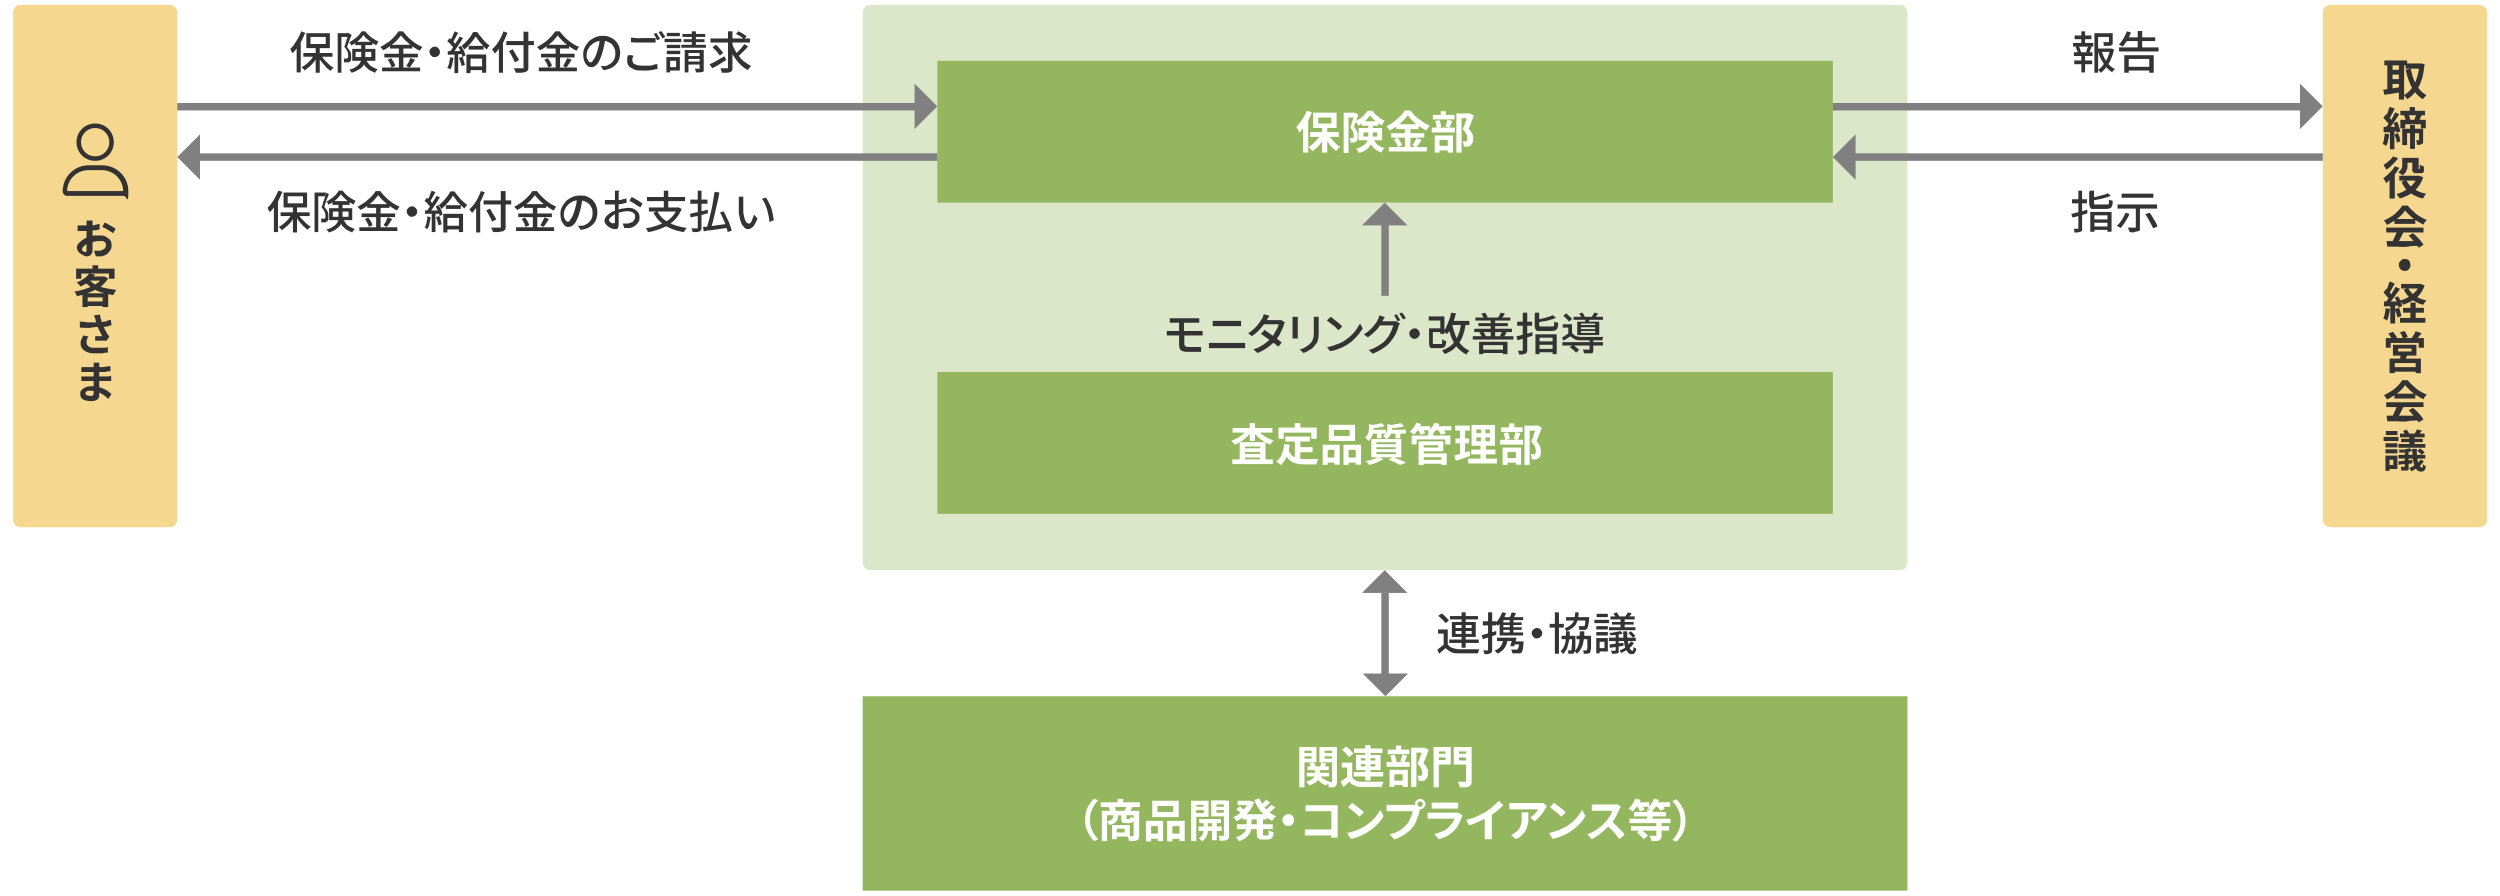 <?xml version="1.0" encoding="UTF-8"?>
<svg id="_レイヤー_1" xmlns="http://www.w3.org/2000/svg" version="1.1" viewBox="0 0 670 240">
  <!-- Generator: Adobe Illustrator 29.4.0, SVG Export Plug-In . SVG Version: 2.1.0 Build 152)  -->
  <defs>
    <style>
      .st0 {
        fill: #f6d78f;
      }

      .st1 {
        fill: gray;
      }

      .st2 {
        fill: #dce7ca;
      }

      .st3 {
        fill: #93b65e;
      }

      .st4 {
        fill: #fff;
      }

      .st5 {
        fill: #333;
      }
    </style>
  </defs>
  <rect class="st2" x="231.2" y="1.3" width="280" height="151.5" rx="2" ry="2"/>
  <rect class="st3" x="231.2" y="186.6" width="280" height="52.1"/>
  <rect class="st3" x="251.2" y="16.3" width="240" height="38"/>
  <rect class="st3" x="251.2" y="99.7" width="240" height="38"/>
  <path class="st0" d="M45.5,1.3H5.5c-1.1,0-2,.9-2,2v136c0,1.1.9,2,2,2h40c1.1,0,2-.9,2-2V3.3c0-1.1-.9-2-2-2Z"/>
  <path class="st0" d="M664.5,1.3h-40c-1.1,0-2,.9-2,2v136c0,1.1.9,2,2,2h40c1.1,0,2-.9,2-2V3.3c0-1.1-.9-2-2-2Z"/>
  <g>
    <path class="st5" d="M638.7,24c.4,0,.8,0,1.4-.2.5,0,1-.1,1.6-.2s1.1-.2,1.7-.2v1.3c-.7.1-1.5.3-2.3.4s-1.5.2-2.1.3l-.3-1.4h0l-0.0 0ZM639,16.2h6.1v1.3h-6.1v-1.3ZM639.8,16.7h1.4v7.9h-1.4v-7.9ZM640.6,18.7h2.9v1.3h-2.9v-1.3ZM640.6,21.2h2.9v1.3h-2.9v-1.3ZM642.9,16.7h1.4v10h-1.4v-10ZM648.4,17h.5l.9.2c-.2,1.6-.4,3-.8,4.2-.4,1.2-.9,2.2-1.6,3.1s-1.4,1.6-2.3,2.1c0-.2-.2-.4-.4-.6s-.3-.4-.5-.5c.8-.4,1.5-1,2.1-1.8s1.1-1.7,1.4-2.8c.4-1.1.6-2.3.7-3.6v-.3h0l-0-0ZM644.7,17h4.1v1.4h-4.1v-1.4ZM646.1,18.5c.2,1,.5,2,.8,2.9.4.9.8,1.7,1.4,2.4s1.2,1.3,2,1.7c0,0-.2.2-.3.3s-.2.3-.4.4c0,.1-.2.3-.3.4-.8-.5-1.5-1.2-2.1-1.9-.6-.8-1.1-1.7-1.5-2.7s-.7-2.1-1-3.3l1.4-.3h0l-0.0.1Z"/>
    <path class="st5" d="M639.2,35.8l1.1.2c0,.6-.2,1.1-.3,1.7s-.3,1-.5,1.4c0,0-.2,0-.3-.2s-.2,0-.4-.2-.2,0-.3,0c.2-.4.3-.8.4-1.3,0-.5.2-1,.2-1.5h0l.1-.1ZM638.7,34h3.9v1.2c-.6,0-1.3,0-2,.2s-1.3,0-1.8,0v-1.4h-.1ZM638.8,31.5l.7-.9c.2.2.4.4.6.6.2.2.4.5.6.7.2.2.3.4.4.6l-.8,1.1c0-.2-.2-.4-.4-.7-.2-.2-.4-.5-.6-.7s-.4-.5-.6-.7h0l.1 0ZM640.6,28.7l1.2.4c-.2.3-.3.6-.5,1s-.3.6-.5.9-.3.6-.5.8l-1-.4c0-.2.3-.5.4-.8s.3-.6.4-1c0-.3.2-.6.3-.9h.2-0ZM641.9,30.1l1.1.5c-.3.5-.6.9-.9,1.4-.3.5-.7,1-1,1.4-.3.5-.6.8-.9,1.2l-.8-.4c.2-.3.4-.6.7-.9.2-.3.5-.7.7-1.1s.4-.7.6-1.1c.2-.4.4-.7.5-1h0ZM640.5,34.6h1.2v5.4h-1.2v-5.4ZM641.5,33l.9-.4c.2.3.3.6.4.9,0,.3.2.6.3.9,0,.3.2.6.2.8l-1,.4c0-.2,0-.5-.2-.8s-.2-.6-.3-1-.2-.6-.4-.9h0l.1.1ZM641.7,36l1-.3c0,.3.3.7.4,1.1,0,.4.2.8.2,1.1l-1,.3c0-.3,0-.7-.2-1.1s-.2-.8-.3-1.1h-.1ZM643.2,32.1h6.9v2.3h-1.3v-1.1h-4.2v1.1h-1.3v-2.3h-.1ZM643.3,29.7h6.6v1.2h-6.6v-1.2ZM643.8,34.5h5.1v1.2h-3.8v3.2h-1.3v-4.4ZM644.3,30.9l1.2-.3c0,.2.2.5.3.8,0,.3.2.5.2.7l-1.3.3c0-.2,0-.5-.2-.8,0-.3-.2-.6-.3-.8h0l.1.1ZM645.8,28.7h1.4v1.7h-1.4v-1.7ZM645.9,33.5h1.3v6.4h-1.3v-6.4ZM647.6,30.6l1.4.2c0,.3-.3.6-.4.9,0,.3-.3.6-.4.8l-1.2-.2c0-.2,0-.3.2-.5,0-.2,0-.4.2-.6s0-.4.2-.5h0v-.1ZM648.2,34.5h1.2v3.7c0,.2-.2.3-.3.4-.2,0-.3.2-.6.2h-.8v-.6c0-.2-.2-.4-.2-.6h.8v-3h-.1l-0-.1Z"/>
    <path class="st5" d="M641.7,44.5l1.3.5c-.3.5-.6,1-1,1.5s-.8,1-1.2,1.4-.9.8-1.3,1.2c0,0,0-.2-.2-.4,0-.2-.2-.3-.3-.5s-.2-.3-.3-.4c.4-.3.7-.5,1.1-.9s.7-.7,1.1-1.1.6-.8.9-1.2h0l-.1-.1ZM641.3,41.9l1.4.5c-.3.4-.6.8-.9,1.1s-.7.7-1.1,1.1-.8.6-1.2.9c0,0,0-.2-.2-.4,0-.2-.2-.3-.3-.5,0-.2-.2-.3-.2-.4.3-.2.6-.4,1-.7.3-.3.6-.5.9-.8.3-.3.5-.6.7-.8h-.1l-0.0 0ZM640.5,47.2l1.3-1.3h0v7.3h-1.4v-5.9h.1l0-.1ZM647.9,47.1h.5l1,.4c-.2.8-.6,1.5-1,2.1s-.9,1.2-1.4,1.6-1.1.9-1.8,1.2c-.6.3-1.3.6-2.1.8,0-.2-.2-.4-.4-.6-.2-.2-.3-.4-.4-.6.7-.2,1.3-.4,1.8-.7s1.1-.6,1.6-1,.9-.8,1.3-1.3c.4-.5.6-1.1.8-1.7v-.2h.1ZM643.8,42.3h1.4v2.5c0,.4-.2.8-.4,1.2s-.5.7-.9,1c0,0-.2-.2-.3-.3-.2,0-.3-.2-.5-.3s-.3-.2-.4-.2c.4-.3.6-.5.8-.8s.3-.6.3-.9v-2.1h.1l-.1-.1ZM643,47.1h5.4v1.3h-5.4v-1.3ZM644.9,48.3c.4.9,1.1,1.7,2,2.3s2,1.1,3.3,1.3c0,0-.2.2-.3.4s-.2.3-.3.5-.2.3-.3.4c-1.4-.3-2.5-.9-3.5-1.6s-1.7-1.7-2.2-2.9l1.3-.4ZM644.5,42.3h3.1v1.3h-3.1v-1.3ZM646.8,42.3h1.4v3h.3v-1.2s.3.2.5.3.4.2.6.2v1.3c0,.2-.2.4-.5.5h-1.9c-.2,0-.3,0-.4-.2,0,0-.2-.3-.3-.4s0-.5,0-.8v-2.7h.4l-.1 0Z"/>
    <path class="st5" d="M644.5,56.5c-.3.5-.7.9-1.2,1.4s-1.1.9-1.7,1.3-1.3.8-1.9,1.1c0,0,0-.2-.2-.4s-.2-.3-.3-.4-.2-.3-.3-.4c.7-.3,1.3-.7,2-1.1s1.2-.9,1.7-1.4.9-1,1.2-1.5h1.5c.3.4.7.9,1.1,1.2s.8.8,1.2,1.1.9.6,1.4.9.9.5,1.4.6c-.2.2-.3.4-.5.6-.2.2-.3.5-.4.7-.6-.3-1.2-.6-1.8-1s-1.2-.8-1.7-1.3-1-.9-1.3-1.4c0,0-.2,0-.2 0ZM639.5,61h10v1.3h-10v-1.3ZM639.6,64.6h8.6v1.3c-1,0-2,0-3,.2s-2,0-2.9,0h-2.5l-.2-1.4h0v-.2l0.0.1ZM642.5,61.9l1.6.4c-.2.4-.4.8-.6,1.2s-.4.8-.6,1.1c-.2.3-.4.7-.6.9l-1.3-.4c.2-.3.3-.6.5-1s.3-.8.5-1.1c.2-.4.3-.8.4-1.1h0l.1-0ZM641.7,58.7h5.6v1.3h-5.6v-1.3ZM645.4,63.2l1.3-.7c.4.3.7.7,1.1,1,.3.4.7.7,1,1.1s.5.7.7,1l-1.3.8c-.2-.3-.4-.7-.7-1s-.6-.8-1-1.2c-.3-.4-.7-.7-1-1.1h0l-.1.1Z"/>
    <path class="st5" d="M644.5,69.4c.3,0,.5,0,.8.2.2,0,.4.3.5.6s.2.5.2.8,0,.5-.2.8c0,.2-.3.4-.5.6s-.5.2-.8.2-.5,0-.8-.2c-.2,0-.4-.3-.6-.6s-.2-.5-.2-.8,0-.6.2-.8.3-.4.6-.6.5-.2.8-.2Z"/>
    <path class="st5" d="M639.3,82.6l1.2.2c0,.6-.2,1.1-.3,1.7s-.3,1-.4,1.4c0,0-.2,0-.3-.2,0,0-.3,0-.4-.2h-.4c.2-.4.3-.8.4-1.3s.2-1,.2-1.5h0v-.1ZM638.8,80.8h4.3v1.1c-.8,0-1.5,0-2.2.2h-2v-1.3h0l-.1 0ZM638.8,78.4l.7-1c.2.2.4.4.6.6s.4.4.6.7.3.4.4.6l-.7,1.1c0-.2-.2-.4-.4-.6s-.4-.5-.6-.7c-.2-.2-.4-.5-.6-.7h0ZM642,76.9l1.2.5c-.3.5-.6.9-1,1.4-.3.5-.7,1-1,1.4s-.7.9-1,1.2l-.8-.5c.2-.3.5-.6.7-.9s.5-.7.7-1.1.5-.7.7-1.1.4-.7.5-1h0l-0.0.1ZM640.6,75.5l1.2.5c-.2.3-.3.6-.5.9s-.3.6-.5.9-.3.6-.5.8l-1-.4c0-.2.3-.5.4-.8s.3-.6.4-1c0-.3.2-.6.3-.9h.2-0ZM640.6,81.4h1.3v5.3h-1.3v-5.3ZM641.7,79.8l1-.4c.2.3.3.6.5.9s.3.6.4.9c0,.3.2.6.2.8l-1,.5c0-.2,0-.5-.2-.8,0-.3-.2-.6-.3-.9s-.3-.6-.4-.9h-.2v-.1ZM641.9,82.8l1-.3c.2.3.3.7.4,1.1s.2.8.3,1.1l-1.1.4c0-.3-.2-.7-.3-1.1s-.3-.8-.4-1.2h.1ZM648.3,76.1h.5l1,.4c-.3.9-.8,1.8-1.3,2.4-.6.7-1.2,1.3-2,1.7s-1.6.8-2.5,1.1c0-.2-.2-.4-.3-.6-.2-.2-.3-.4-.4-.6.8-.2,1.5-.5,2.2-.9s1.3-.9,1.8-1.4.9-1.2,1.1-1.9v-.2h-.1ZM643.2,85.2h6.8v1.3h-6.8v-1.3ZM643.5,76.1h5.1v1.2h-5.1v-1.2ZM644,82.5h5.6v1.3h-5.6v-1.3ZM645.4,77.2c.4.8,1,1.5,1.9,2.1.8.6,1.8,1,3,1.2,0,0-.3.3-.5.6s-.3.4-.4.6c-1.2-.3-2.2-.8-3.1-1.5-.9-.7-1.6-1.5-2.1-2.6l1.2-.4h0l-0.0 0ZM646,81.1h1.4v4.9h-1.4v-4.9Z"/>
    <path class="st5" d="M639.4,90.6h10.2v2.6h-1.4v-1.3h-7.5v1.3h-1.3v-2.6ZM640.1,89.4l1.2-.5c.2.2.4.5.6.8s.4.5.5.8l-1.3.6c0-.2-.2-.5-.4-.8s-.4-.6-.6-.8h0v-.1ZM640.3,96.1h8.5v3.9h-1.4v-2.7h-5.6v2.7h-1.4v-3.9h-.1ZM641.1,98.4h6.8v1.2h-6.8v-1.2ZM641.3,92.4h6.3v2.9h-6.3v-2.9ZM642.7,93.4v.8h3.6v-.8h-3.6ZM643.1,89.1l1.3-.4c.2.2.3.5.5.8s.3.6.4.8l-1.3.5c0-.2-.2-.5-.3-.8s-.3-.6-.5-.9h-.1ZM643.6,94.9h1.6c0,.4-.2.7-.4,1,0,.3-.3.6-.4.8l-1.3-.2c0-.2.2-.5.2-.8s0-.6.2-.8h.1ZM647.5,88.8l1.5.5c-.3.3-.5.7-.8,1s-.5.6-.7.8l-1.2-.4c0-.2.3-.4.4-.6,0-.2.3-.4.4-.7,0-.2.2-.4.3-.6h0l.1-0Z"/>
    <path class="st5" d="M644.5,103.3c-.3.5-.7.9-1.2,1.4s-1.1.9-1.7,1.3-1.3.8-1.9,1.1c0,0,0-.2-.2-.4s-.2-.3-.3-.4-.2-.3-.3-.4c.7-.3,1.3-.7,2-1.1s1.2-.9,1.7-1.4.9-1,1.2-1.5h1.5c.3.4.7.9,1.1,1.2s.8.8,1.2,1.1.9.6,1.4.9.9.5,1.4.6c-.2.2-.3.4-.5.6s-.3.5-.4.7c-.6-.3-1.2-.6-1.8-1s-1.2-.8-1.7-1.3-1-.9-1.3-1.4h-.2v0ZM639.5,107.8h10v1.3h-10v-1.3ZM639.6,111.4h8.6v1.3c-1,0-2,0-3,.2s-2,0-2.9,0h-2.5l-.2-1.4h0v-.2l0.0.1ZM642.5,108.7l1.6.4c-.2.4-.4.8-.6,1.2s-.4.8-.6,1.1c-.2.3-.4.7-.6.9l-1.3-.4c.2-.3.3-.6.5-1s.3-.8.5-1.1c.2-.4.3-.8.4-1.1h.1ZM641.7,105.5h5.6v1.3h-5.6v-1.3ZM645.4,110l1.3-.7c.4.3.7.7,1.1,1,.3.4.7.7,1,1.1s.5.7.7,1l-1.3.8c-.2-.3-.4-.7-.7-1s-.6-.8-1-1.2c-.3-.4-.7-.7-1-1.1h0l-.1.1Z"/>
    <path class="st5" d="M638.8,117.1h4v1.1h-4v-1.1ZM639.3,122.1h1.1v4.1h-1.1v-4.1ZM639.3,118.8h3.2v1.1h-3.2v-1.1ZM639.3,120.4h3.2v1.1h-3.2v-1.1ZM639.4,115.5h3.1v1.1h-3.1v-1.1ZM640,122.1h2.5v3.6h-2.5v-1.1h1.4v-1.4h-1.4v-1.1ZM642.7,123.6c.5,0,1.1,0,1.8-.2.7,0,1.3,0,2-.2v1c-.6,0-1.3.2-1.9.2s-1.2,0-1.8.2v-1.1h0l-.1.1ZM642.8,121.9h7.2v1h-7.2v-1ZM642.8,119h7.2v1h-7.2v-1ZM645.8,120.1l.7.8c-.3,0-.7.2-1.1.2s-.8,0-1.2.2h-1.2v-.4c0-.2,0-.3-.2-.4h1.1c.4,0,.7,0,1-.2.3,0,.6,0,.8-.2h.2-.1ZM644.3,120.8h1.2v5c0,.2-.2.3-.4.3h-1.6v-.5c0-.2,0-.4-.2-.5h1s.2,0,.2-.2v-4.4h0v.2l-.2.1ZM643.2,116.2h6.6v1h-6.6v-1ZM643.5,117.6h5.8v.9h-5.8v-.9ZM644,115.5l1-.4c0,.2.3.4.4.6s.2.4.3.6l-1.1.4c0-.2,0-.3-.2-.6s-.2-.4-.4-.6h0ZM648.6,123.1l1,.5c-.3.4-.6.8-.9,1.1s-.8.7-1.2.9-.8.5-1.2.7c0,0-.2-.2-.3-.4,0-.2-.3-.3-.4-.4.4-.2.8-.4,1.2-.6s.7-.5,1.1-.8.6-.6.8-1h0l-.1 0ZM645.7,116.5h1.4v3h-1.4v-3ZM646.5,120.3h1.2c0,1.1,0,2,.2,2.7,0,.8.3,1.3.5,1.7.2.4.4.6.7.6s.2,0,.2-.2v-.7s.3.2.4.3.3.2.4.2c0,.6-.2,1-.4,1.2s-.5.3-.9.3-.8-.2-1.1-.5-.5-.7-.7-1.3c-.2-.6-.3-1.2-.4-1.9s0-1.6-.2-2.4h0l.1 0ZM647.8,115.1l1.3.3c-.2.2-.3.4-.5.6s-.3.4-.4.5l-1-.3c0-.2.2-.4.3-.6s.2-.4.3-.6h0l0.0.1ZM647.8,120.8l.8-.6c.2.2.5.3.7.5s.4.4.5.6l-.9.6c0-.2-.3-.4-.5-.6s-.5-.4-.7-.6h.1l0.0.1Z"/>
  </g>
  <g>
    <path class="st5" d="M74.6,51.1l1.1.3c-.3.7-.6,1.3-.9,2s-.8,1.3-1.2,1.9c-.4.6-.8,1.1-1.3,1.6,0,0,0-.2-.2-.4s-.2-.3-.2-.4-.2-.3-.2-.4c.4-.4.8-.8,1.1-1.3.4-.5.7-1,1-1.6s.6-1.2.8-1.8h0l-0.0.1ZM73.4,54.3l1.1-1.1h0v9h-1.1v-7.9ZM78.3,57.3l.9.3c-.3.5-.6,1.1-1,1.6s-.8,1-1.3,1.4-.9.8-1.4,1.1c0,0,0-.2-.2-.3,0,0-.2-.2-.3-.3,0,0-.2-.2-.3-.3.5-.2.9-.5,1.4-.9.4-.4.9-.8,1.2-1.2s.7-.9.9-1.4c0,0,.1,0,.1 0ZM75.2,56.9h7.8v1h-7.8v-1ZM76,51.6h6.3v4h-6.3v-4ZM77.1,52.6v1.9h4.1v-1.9h-4.1ZM78.5,55.3h1.1v7h-1.1v-7ZM79.9,57.3c.2.5.5.9.9,1.3s.8.8,1.2,1.2c.4.4.8.7,1.3.9,0,0-.2.2-.3.3,0,0-.2.2-.3.3,0,0-.2.2-.2.3-.4-.3-.9-.7-1.3-1.1s-.8-.9-1.2-1.4-.7-1-.9-1.6l.9-.3h0l-.1.1Z"/>
    <path class="st5" d="M84.3,51.6h2.9v1h-1.9v9.6h-1v-10.6h0ZM86.9,51.6h.4l.8.4c0,.3-.2.7-.4,1.1s-.3.8-.4,1.2-.3.7-.4,1.1c.4.5.7.9.9,1.3s.2.8.2,1.2v.9c0,.3-.2.4-.4.6,0,0-.2,0-.3.2h-1.2v-.5c0-.2,0-.4-.2-.5h1.1s.2-.2.2-.3v-.5c0-.3,0-.6-.2-1s-.4-.8-.8-1.2c0-.3.2-.6.3-.9,0-.3.2-.7.3-1s.2-.6.3-.9c0-.3.2-.5.2-.7v-.3h-.3l-.1-.2ZM90.8,54.5h1v4.4c0,.4-.3.9-.5,1.3s-.7.8-1.2,1.2-1.2.7-2,.9c0,0,0-.2-.2-.3,0,0-.2-.2-.2-.3s-.2-.2-.2-.2c.8-.2,1.4-.5,1.8-.8.5-.3.8-.6,1-.9.2-.3.4-.7.4-1v-4.2h0l.1-.1ZM91.3,52.1c-.2.3-.5.7-.8,1s-.7.7-1.2,1-.9.6-1.3.8c0,0,0-.3-.2-.5s-.2-.3-.3-.4c.5-.2.9-.5,1.3-.8s.8-.6,1.2-1c.3-.4.6-.7.8-1.1h1c.3.4.6.7,1,1.1.4.3.8.7,1.2.9.4.3.8.5,1.3.7,0,0-.2.3-.3.5,0,.2-.2.4-.3.5-.4-.2-.8-.5-1.2-.7s-.8-.6-1.2-1-.7-.7-.9-1h-.1ZM88.2,55.8h6.2v3.2h-6.2v-3.2ZM89.1,53.9h4.6v1h-4.6v-1ZM89.2,56.7v1.4h4.2v-1.4h-4.2ZM91.9,58.4c.2.6.5,1.1.8,1.5s.7.7,1.1.9.8.4,1.3.6c0,0-.3.3-.4.4s-.2.3-.3.5c-.5-.2-1-.5-1.5-.7-.4-.3-.8-.7-1.2-1.1-.3-.5-.6-1.1-.9-1.8l1-.2h0l.1-.1Z"/>
    <path class="st5" d="M101.4,52.2c-.3.5-.8,1-1.2,1.5-.5.5-1.1,1-1.7,1.4-.6.5-1.3.9-1.9,1.2,0,0,0-.2-.2-.3s-.2-.2-.3-.3c0,0-.2-.2-.3-.3.7-.3,1.3-.8,2-1.2.6-.5,1.2-1,1.7-1.5s.9-1,1.2-1.5h1.2c.3.4.7.9,1.1,1.3.4.4.8.8,1.3,1.2s.9.7,1.4,1,1,.5,1.4.7c0,0-.3.3-.4.5s-.2.4-.3.5c-.5-.2-.9-.5-1.4-.8s-.9-.7-1.4-1c-.4-.4-.8-.7-1.2-1.1-.4-.4-.7-.8-1-1.1h0s0-.2 0-.2ZM96.3,60.9h10.2v1h-10.2v-1ZM96.9,57.2h9v1h-9v-1ZM97.8,58.7l.9-.4c.2.2.3.4.5.7.2.2.3.5.4.7s.2.5.2.7l-1,.4c0-.2,0-.4-.2-.7s-.2-.5-.4-.8-.3-.5-.5-.7h0l.1.1ZM98.4,54.7h6v1h-6v-1ZM100.8,55.1h1.2v6.3h-1.2v-6.3ZM104,58.3l1.1.4c-.2.4-.5.8-.7,1.1-.3.4-.5.7-.7,1l-.9-.4c0-.2.3-.4.4-.7.2-.2.3-.5.4-.8s.3-.5.3-.7h0l.1.1Z"/>
    <path class="st5" d="M110.4,55.3c.3,0,.5,0,.7.2s.4.3.5.5.2.4.2.7,0,.5-.2.7c0,.2-.3.4-.5.5s-.4.2-.7.2-.5,0-.7-.2-.4-.3-.5-.5-.2-.5-.2-.7,0-.5.2-.7.3-.4.5-.5.4-.2.7-.2Z"/>
    <path class="st5" d="M114.4,58l1,.2c0,.6-.2,1.1-.3,1.7s-.3,1-.5,1.4h-.2s-.2,0-.3-.2-.2,0-.3,0c.2-.4.3-.8.5-1.3,0-.5.2-1,.3-1.5h-.2v-.3ZM113.8,56.4h4.2v.9h-4.1v-1h-.1l-0.0.1ZM113.8,53.8l.6-.8c.2.2.4.4.7.6s.4.4.6.7.3.4.4.6l-.6.9c0-.2-.2-.4-.4-.6s-.4-.5-.6-.7-.4-.5-.7-.6h0v-.1ZM117,52.5l.9.4c-.3.5-.6.9-.9,1.4s-.7,1-1,1.5-.7.9-1,1.2l-.7-.4c.2-.3.5-.6.7-.9s.5-.7.7-1.1.5-.8.7-1.1.4-.7.6-1l0-0ZM115.7,51.1l1,.4c-.2.3-.3.6-.5.9-.2.3-.3.6-.5.9-.2.3-.3.5-.5.8l-.8-.3c.2-.2.3-.5.5-.8s.3-.6.4-1,.3-.6.4-.9v-0ZM115.7,56.9h1v5.3h-1v-5.3ZM116.7,55.3l.8-.3c.2.3.3.5.5.8s.3.6.4.9c0,.3.2.5.2.8l-.8.4c0-.2,0-.5-.2-.8s-.2-.6-.4-.9-.3-.6-.4-.9h-.1ZM116.9,58.2l.8-.3c.2.3.3.7.4,1.1s.2.8.3,1.1l-.9.3c0-.3-.2-.7-.3-1.1,0-.4-.3-.8-.4-1.2h0l.1.1ZM121.4,52.4c-.2.4-.5.8-.8,1.2s-.7.8-1.1,1.3c-.4.4-.8.8-1.2,1.1,0,0-.2-.3-.3-.5s-.2-.3-.4-.5c.4-.3.8-.7,1.2-1.1s.8-.9,1.1-1.3.6-.9.8-1.3h1.1c.3.4.6.9,1,1.3.4.5.7.9,1.2,1.3.4.4.8.7,1.2,1,0,0-.2.3-.4.5s-.2.4-.3.5c-.4-.3-.8-.7-1.2-1.1s-.8-.8-1.1-1.3c-.3-.4-.6-.8-.9-1.2h.1l0.0.1ZM118.9,57.3h5.2v4.9h-1.1v-3.8h-3.1v3.9h-1.1v-4.9h0l.1-.1ZM119.5,55h4v1h-4v-1ZM119.5,60.5h4.2v1h-4.2v-1Z"/>
    <path class="st5" d="M128.8,51.2l1.1.3c-.3.7-.6,1.4-.9,2.1s-.8,1.3-1.2,1.9-.9,1.1-1.3,1.6c0,0,0-.2-.2-.3,0-.2-.2-.3-.3-.4s-.2-.3-.2-.3c.4-.4.8-.8,1.2-1.3s.7-1,1-1.6.6-1.2.8-1.8v-.2h-0ZM127.6,54.5l1.1-1.1h0v8.9h-1.1v-7.7h0v-.1ZM129.6,53.7h7.4v1.1h-7.4v-1.1ZM130.3,56.4l1-.5c.2.3.4.6.6,1s.4.7.6,1,.4.6.5.9l-1.1.6c-.1-.2-.3-.5-.4-.9-.2-.3-.4-.7-.6-1.1-.2-.4-.4-.7-.6-1h0ZM134.3,51.2h1.2v9.5c0,.4,0,.7-.2.9s-.3.3-.6.4-.6,0-1,.2h-1.6s0-.2-.1-.4-.1-.3-.2-.4-.1-.3-.2-.4h2.6c.1,0,0,0,0-.3v-9.5h.1Z"/>
    <path class="st5" d="M143.4,52.2c-.3.5-.8,1-1.2,1.5-.5.5-1.1,1-1.7,1.4-.6.5-1.3.9-1.9,1.2,0,0-.1-.2-.2-.3,0,0-.2-.2-.3-.3s-.2-.2-.3-.3c.7-.3,1.4-.8,2-1.2.6-.5,1.2-1,1.7-1.5s.9-1,1.2-1.5h1.2c.3.4.7.9,1.1,1.3.4.4.8.8,1.3,1.2s.9.7,1.4,1,1,.5,1.4.7c-.1,0-.3.3-.4.5-.1.2-.2.4-.3.5-.5-.2-.9-.5-1.4-.8s-.9-.7-1.4-1c-.4-.4-.9-.7-1.2-1.1-.4-.4-.7-.8-1-1.1h0v-.2l-0-0ZM138.3,60.9h10.2v1h-10.2v-1ZM138.9,57.2h9v1h-9v-1ZM139.8,58.7l.9-.4c.2.2.3.4.5.7.1.2.3.5.4.7s.2.5.2.7l-1,.4c0-.2-.1-.4-.2-.7s-.2-.5-.4-.8-.3-.5-.5-.7h.1v.1ZM140.4,54.7h6v1h-6v-1ZM142.8,55.1h1.2v6.3h-1.2v-6.3ZM146,58.3l1.1.4c-.2.4-.5.8-.7,1.1-.3.4-.5.7-.7,1l-.9-.4c.1-.2.3-.4.4-.7.1-.2.3-.5.4-.8.1-.3.3-.5.4-.7h0v.1Z"/>
    <path class="st5" d="M156.1,53c0,.6-.2,1.3-.3,2s-.3,1.4-.5,2c-.2.8-.5,1.5-.8,2.1s-.6,1-1,1.3-.7.4-1.1.4-.8,0-1.1-.4-.6-.7-.8-1.2-.3-1.1-.3-1.8.1-1.3.4-1.9.7-1.1,1.1-1.6c.5-.5,1.1-.8,1.7-1.1.6-.3,1.4-.4,2.1-.4s1.4,0,1.9.3,1.1.5,1.5,1,.7.9.9,1.5c.2.5.3,1.1.3,1.8s-.2,1.6-.5,2.2-.9,1.2-1.5,1.6c-.7.4-1.5.7-2.5.8l-.7-1.1h1.1c.4,0,.8-.2,1.1-.4.4-.2.7-.4.9-.7.3-.3.5-.6.6-1,.2-.4.2-.8.2-1.3s0-.9-.2-1.3-.4-.8-.7-1.1-.7-.5-1.1-.7-.9-.3-1.5-.3-1.2,0-1.8.3-.9.5-1.3.9c-.4.4-.6.8-.8,1.2s-.3.9-.3,1.3,0,.8.2,1.1.2.5.4.7.3.2.5.2.4,0,.5-.3.4-.5.6-.9.4-.9.6-1.5c.2-.6.3-1.2.5-1.8.1-.7.2-1.3.3-1.9h1.4l0.0 0Z"/>
    <path class="st5" d="M165.8,51.5v8.4c0,.4,0,.8-.1,1s-.2.4-.4.5h-.6c-.2,0-.5,0-.8-.2-.3,0-.6-.3-.9-.5-.3-.2-.5-.4-.7-.7s-.3-.5-.3-.8.1-.7.4-1.1c.3-.4.7-.7,1.1-1s1-.5,1.5-.7,1.1-.3,1.7-.5c.6,0,1.1-.2,1.6-.2s1.1,0,1.6.3.8.5,1.1.9.4.8.4,1.3,0,.9-.3,1.3c-.2.4-.5.7-.9,1s-.9.5-1.4.6h-1.5l-.4-1.2h1.4c.3,0,.6-.2.9-.3.3,0,.5-.3.7-.6.2-.2.3-.5.3-.9s0-.6-.2-.8-.4-.4-.7-.5-.6-.2-1-.2-1,0-1.6.2c-.5,0-1,.3-1.5.5-.4,0-.7.3-1,.5s-.5.4-.7.6c-.2.2-.3.4-.3.6s0,.2.1.3.2.2.3.3.2,0,.4.2.2,0,.4,0h.3c.1,0,.1-.2.1-.4v-8.3h1.3l-.3.3-0.0.1ZM162.1,53.6h3.7c.3,0,.8,0,1.1-.2.4,0,.7-.2,1-.2v1.2c-.3,0-.6,0-1,.2s-.8,0-1.2.2-.8,0-1.1,0h-2.5v-1.2h-0ZM169.4,52.9c.3,0,.6.3,1,.5s.7.4,1,.6.6.4.8.6l-.6,1c-.1,0-.3-.3-.6-.4s-.5-.3-.8-.5-.5-.3-.8-.5-.5-.3-.7-.4l.5-.9h.2l0.0 0Z"/>
    <path class="st5" d="M181.4,55.6h.5l.8.4c-.4.9-.9,1.8-1.5,2.5s-1.3,1.3-2.1,1.8-1.7.9-2.6,1.2-1.9.6-2.9.7c0,0,0-.2-.1-.4s-.2-.3-.2-.4-.2-.2-.2-.3c1,0,1.9-.3,2.8-.6.9-.3,1.7-.6,2.4-1s1.4-.9,1.9-1.5,1-1.3,1.3-2.1v-.2h0l-.1-.1ZM173.4,52.8h10.2v1.1h-10.2v-1.1ZM173.9,55.6h7.8v1.1h-7.8v-1.1ZM176.2,56.6c.6,1.3,1.6,2.3,3,3,1.3.8,3,1.2,4.9,1.5,0,0-.2.2-.3.3s-.2.3-.3.4-.1.3-.2.4c-1.3-.2-2.5-.5-3.6-1s-2-1-2.7-1.7c-.8-.7-1.4-1.6-1.9-2.5l1.1-.4h0ZM177.9,51.1h1.2v5h-1.2v-5Z"/>
    <path class="st5" d="M184.8,57.3c.4,0,.9-.2,1.4-.3s1.1-.2,1.7-.4c.6,0,1.2-.3,1.8-.4v1c-.5,0-1,.3-1.6.4s-1.1.3-1.6.4c-.5,0-1,.2-1.4.3l-.2-1.1h0l-.1.1ZM185,53.5h4.6v1.1h-4.6v-1.1ZM186.9,51.1h1.1v9.8c0,.3,0,.6-.1.7s-.2.3-.4.4c-.2,0-.4.2-.8.2h-1.1c0-.2,0-.3-.1-.5s-.1-.4-.2-.5h1.7v-10h0l-.1-.1ZM188.4,60.8c.5,0,1.2,0,1.9-.2.7,0,1.5-.2,2.3-.3s1.6-.2,2.4-.3v1.1c-.7,0-1.5.2-2.3.3s-1.5.2-2.2.3c-.7,0-1.4.2-1.9.3l-.2-1.2v0ZM191.6,51.4l1.2.2c-.1.8-.3,1.6-.5,2.5s-.4,1.7-.6,2.6c-.2.9-.4,1.7-.6,2.5s-.4,1.5-.6,2.1l-1.1-.2c.2-.6.4-1.3.6-2.1s.4-1.6.6-2.5.4-1.7.5-2.6c.1-.9.3-1.7.4-2.4h.1l0-.1ZM192.9,57l1-.4c.3.5.6,1.1.9,1.8.3.6.6,1.2.8,1.8s.4,1.1.5,1.6l-1.1.4c0-.3-.2-.7-.3-1.2s-.3-.9-.5-1.4-.4-.9-.6-1.4-.4-.9-.7-1.3h0l0.0.1Z"/>
    <path class="st5" d="M199.2,52.8v3.9c0,.6.2,1.2.3,1.7s.3.8.5,1.1.4.4.7.4.3,0,.4-.2c.1,0,.3-.3.4-.6.1-.2.2-.5.3-.8s.2-.6.3-.8l.9,1.1c-.3.7-.5,1.2-.8,1.6-.2.4-.5.7-.8.9s-.5.3-.8.3-.8,0-1.1-.4-.7-.7-.9-1.4c-.3-.6-.4-1.5-.6-2.5v-4.4h1.5-.3l0.0.1ZM205.3,53c.2.3.4.6.6,1,.2.4.4.8.6,1.2s.3.9.4,1.3c.1.5.2.9.3,1.3,0,.4.1.9.2,1.2l-1.2.5c0-.5-.1-1.1-.2-1.6s-.3-1.1-.4-1.7c-.2-.6-.4-1.1-.6-1.6-.2-.5-.5-.9-.8-1.3l1.2-.4h-.1v.1Z"/>
  </g>
  <g>
    <path class="st5" d="M80.7,8.4l1.1.4c-.3.7-.6,1.3-.9,2s-.8,1.3-1.2,1.9c-.4.6-.8,1.1-1.3,1.6,0-.1,0-.2-.2-.4s-.2-.3-.2-.4-.2-.3-.2-.4c.4-.4.8-.8,1.1-1.3s.7-1,1-1.6.6-1.1.8-1.8ZM79.5,11.6l1.1-1.1h0v8.9h-1.1v-7.9h0v.1ZM84.4,14.5l.9.3c-.3.6-.6,1.1-1,1.6-.4.5-.8,1-1.3,1.4s-.9.8-1.4,1.1c0-.1,0-.2-.2-.3,0-.1-.2-.2-.3-.3,0-.1-.2-.2-.3-.3.5-.2.9-.5,1.4-.9.4-.4.9-.8,1.2-1.2s.7-.9.9-1.4c0,0,.1,0,.1-0ZM81.3,14.2h7.8v1h-7.8v-1ZM82.1,8.9h6.3v4h-6.3v-4ZM83.2,9.9v1.9h4.1v-1.9h-4.1ZM84.6,12.5h1.1v7h-1.1v-7ZM86,14.6c.2.5.5.9.9,1.4.4.4.8.8,1.2,1.2.4.4.8.7,1.3.9,0,0-.2.2-.3.3,0,.1-.2.2-.3.3,0,.1-.2.2-.2.3-.4-.3-.9-.6-1.3-1.1s-.8-.9-1.2-1.4-.7-1-.9-1.6l.9-.3h0l-.1 0Z"/>
    <path class="st5" d="M90.5,8.9h2.9v1h-1.9v9.6h-1v-10.6h0ZM93,8.9h.4l.8.4c0,.3-.2.7-.4,1.1s-.3.8-.4,1.1-.3.7-.4,1.1c.4.5.7.9.9,1.3s.2.8.2,1.2v.9c0,.2-.2.4-.4.6,0,0-.2.1-.3.1h-1.2v-.5c0-.2,0-.4-.2-.5h.7c.2,0,.3,0,.4-.1,0,0,.2-.1.2-.3v-.5c0-.3,0-.6-.2-1s-.4-.8-.8-1.2c0-.3.2-.6.3-.9,0-.3.2-.6.3-1,0-.3.2-.6.3-.9,0-.3.2-.5.2-.7v-.3h-.3l-.1.1ZM96.9,11.8h1v4.4c0,.4-.3.9-.5,1.3s-.7.8-1.2,1.1-1.2.7-2,.9c0,0,0-.2-.2-.3,0-.1-.2-.2-.2-.3s-.2-.2-.2-.2c.8-.2,1.4-.5,1.8-.8.5-.3.8-.6,1-.9s.4-.7.4-1v-4.2h0l.1 0ZM97.4,9.4c-.2.3-.5.7-.8,1s-.7.7-1.2,1c-.4.3-.9.6-1.3.8,0-.1,0-.3-.2-.5s-.2-.3-.3-.4c.5-.2.9-.5,1.3-.8s.8-.6,1.2-1c.3-.4.6-.7.8-1.1h1c.3.4.6.7,1,1.1.4.4.8.7,1.2.9.4.3.8.5,1.3.7,0,.1-.2.3-.3.5,0,.2-.2.4-.3.5-.4-.2-.8-.4-1.2-.7s-.8-.6-1.2-.9-.7-.7-.9-1h0l-.1-.1ZM94.4,13.1h6.2v3.2h-6.2v-3.2ZM95.2,11.2h4.6v.9h-4.6v-.9ZM95.3,13.9v1.4h4.2v-1.4h-4.2ZM98,15.7c.2.6.5,1.1.8,1.4.3.4.7.7,1.1.9.4.2.8.4,1.3.6,0,.1-.3.3-.4.4s-.2.4-.3.5c-.5-.2-1-.5-1.5-.7-.4-.3-.8-.7-1.2-1.1-.3-.5-.6-1.1-.9-1.8l1-.2h0l.1 0Z"/>
    <path class="st5" d="M107.5,9.4c-.3.5-.8,1-1.2,1.5-.5.5-1.1,1-1.7,1.4-.6.5-1.3.9-1.9,1.2,0,0,0-.2-.2-.3,0-.1-.2-.2-.3-.3,0-.1-.2-.2-.3-.3.7-.3,1.3-.8,2-1.2s1.2-1,1.7-1.5.9-1.1,1.2-1.5h1.2c.3.4.7.9,1.1,1.3.4.4.8.8,1.3,1.2s.9.7,1.4,1,1,.5,1.4.7c0,.1-.3.3-.4.5s-.2.4-.3.5c-.5-.2-.9-.5-1.4-.8s-.9-.6-1.4-1c-.4-.4-.8-.7-1.2-1.1-.4-.4-.7-.8-1-1.1h0s0-.2 0-.2ZM102.4,18.1h10.2v1h-10.2v-1ZM103,14.4h9v1h-9v-1ZM103.9,16l.9-.4c.2.2.3.4.5.7.2.2.3.5.4.7s.2.5.2.7l-1,.4c0-.2,0-.4-.2-.7s-.2-.5-.4-.8-.3-.5-.5-.7h0l.1.1ZM104.5,12h6v1h-6v-1ZM106.9,12.4h1.2v6.3h-1.2v-6.3ZM110.1,15.6l1.1.4c-.2.4-.5.8-.7,1.1-.3.4-.5.7-.7,1l-.9-.4c0-.2.3-.4.4-.7.2-.2.3-.5.4-.8s.3-.5.3-.7h0l.1.1Z"/>
    <path class="st5" d="M116.5,12.5c.3,0,.5,0,.7.2s.4.3.5.5.2.4.2.7,0,.5-.2.7c0,.2-.3.4-.5.5s-.4.2-.7.2-.5,0-.7-.2-.4-.3-.5-.5-.2-.4-.2-.7,0-.5.2-.7.3-.4.5-.5.4-.2.7-.2Z"/>
    <path class="st5" d="M120.5,15.3l1,.2c0,.6-.2,1.1-.3,1.7,0,.5-.3,1-.5,1.4,0,0-.2,0-.2-.1,0,0-.2-.1-.3-.2s-.2,0-.3-.1c.2-.4.3-.8.5-1.3,0-.5.2-1,.3-1.5h-.2v-.1ZM119.9,13.7h1.9c.7,0,1.5,0,2.3-.1v.9c-.7,0-1.5,0-2.2.1s-1.3,0-1.9.1v-1h-.1ZM119.9,11l.6-.8c.2.2.4.4.7.6.2.2.4.4.6.7s.3.4.4.6l-.6.9c0-.2-.2-.4-.4-.6s-.4-.5-.6-.7-.4-.4-.7-.6h0v-.1ZM123.2,9.8l.9.4c-.3.5-.6.9-.9,1.4s-.7,1-1,1.5-.7.9-1,1.2l-.7-.4c.2-.3.5-.6.7-.9s.5-.7.7-1.1.5-.8.7-1.1.4-.7.6-1l0.0 0ZM121.8,8.4l1,.4c-.2.3-.3.6-.5.9-.2.3-.3.6-.5.9-.2.3-.3.6-.5.8l-.8-.3c.2-.2.3-.5.5-.8s.3-.6.4-.9.3-.6.4-.9h0v-.1ZM121.8,14.2h1v5.4h-1v-5.4ZM122.8,12.6l.8-.3c.2.3.3.6.5.9s.3.6.4.9.2.5.2.8l-.8.4c0-.2,0-.5-.2-.8s-.2-.6-.4-.9c0-.3-.3-.6-.4-.9h0l-.1-.1ZM123.1,15.5l.8-.3c.2.3.3.7.4,1.1s.2.8.3,1.1l-.9.3c0-.3-.2-.7-.3-1.1s-.3-.8-.4-1.1h0l.1 0ZM127.5,9.7c-.2.4-.5.8-.8,1.2s-.7.9-1.1,1.3c-.4.4-.8.8-1.2,1.1,0-.1-.2-.3-.3-.5s-.2-.4-.4-.5c.4-.3.8-.7,1.2-1.1s.8-.9,1.1-1.3.6-.9.8-1.3h1.1c.3.4.6.9,1,1.3.4.5.7.9,1.1,1.3.4.4.8.7,1.2,1-.1.1-.2.3-.4.5s-.2.4-.3.6c-.4-.3-.8-.7-1.1-1.1s-.8-.8-1.1-1.3c-.3-.4-.6-.8-.9-1.2h.1ZM125.1,14.6h5.2v4.9h-1.1v-3.8h-3.1v3.9h-1.1v-4.9h0l.1-.1ZM125.6,12.3h4v1h-4s0-1-0-1ZM125.7,17.8h4.2v1h-4.2v-1Z"/>
    <path class="st5" d="M134.9,8.4l1.1.4c-.3.7-.6,1.4-.9,2.1s-.8,1.3-1.2,1.9-.9,1.1-1.3,1.6c0,0,0-.2-.2-.4,0-.1-.2-.3-.3-.4s-.2-.3-.2-.4c.4-.4.8-.8,1.2-1.3s.7-1.1,1-1.6c.3-.6.6-1.2.8-1.8h0l-0-.1ZM133.7,11.7l1.1-1.1h0v8.9h-1.1v-7.7h0v-.1ZM135.7,11h7.4v1.1h-7.4v-1.1ZM136.4,13.7l1-.5c.2.3.4.6.6,1,.2.4.4.7.6,1s.4.6.5.9l-1.1.6c-.1-.2-.3-.5-.4-.9-.2-.3-.4-.7-.6-1.1-.2-.4-.4-.7-.6-1v-0ZM140.4,8.5h1.2v9.5c0,.4,0,.7-.2.9s-.3.3-.6.4-.6.1-1,.2h-1.6c0-.1,0-.2-.1-.4,0-.1-.1-.3-.2-.4s-.1-.3-.2-.4h2.6c.1,0,0-.1,0-.3v-9.6h.1v.1Z"/>
    <path class="st5" d="M149.5,9.4c-.3.5-.8,1-1.2,1.5-.5.5-1.1,1-1.7,1.4-.6.5-1.3.9-1.9,1.2,0,0-.1-.2-.2-.3,0-.1-.2-.2-.3-.3s-.2-.2-.3-.3c.7-.3,1.4-.8,2-1.2s1.2-1,1.7-1.5.9-1.1,1.2-1.5h1.2c.3.4.7.9,1.1,1.3.4.4.8.8,1.3,1.2s.9.7,1.4,1,1,.5,1.4.7c-.1.1-.3.3-.4.5-.1.2-.2.4-.3.5-.5-.2-.9-.5-1.4-.8s-.9-.6-1.4-1c-.4-.4-.9-.7-1.2-1.1-.4-.4-.7-.8-1-1.1h0v-.2l-0.0 0ZM144.4,18.1h10.2v1h-10.2v-1ZM145,14.4h9v1h-9v-1ZM145.9,16l.9-.4c.2.2.3.4.5.7.1.2.3.5.4.7s.2.5.2.7l-1,.4c0-.2-.1-.4-.2-.7s-.2-.5-.4-.8-.3-.5-.5-.7h.1v.1ZM146.5,12h6v1h-6v-1ZM148.9,12.4h1.2v6.3h-1.2v-6.3ZM152.1,15.6l1.1.4c-.2.4-.5.8-.7,1.1-.3.4-.5.7-.7,1l-.9-.4c.1-.2.3-.4.4-.7.1-.2.3-.5.4-.8s.3-.5.4-.7h0v.1Z"/>
    <path class="st5" d="M162.2,10.3c0,.6-.2,1.3-.3,1.9-.1.7-.3,1.4-.5,2-.2.8-.5,1.5-.8,2.1-.3.6-.6,1-1,1.3s-.7.4-1.1.4-.8-.1-1.1-.4-.6-.7-.8-1.2-.3-1.1-.3-1.8.1-1.3.4-1.9.7-1.1,1.1-1.6c.5-.5,1.1-.8,1.7-1.1.6-.3,1.4-.4,2.1-.4s1.4.1,1.9.4c.6.2,1.1.6,1.5,1s.7.9.9,1.4c.2.6.3,1.1.3,1.8s-.2,1.6-.5,2.2-.9,1.2-1.5,1.6c-.7.4-1.5.7-2.5.8l-.7-1.1h1.1c.4,0,.8-.2,1.1-.4.4-.2.7-.4.9-.7.3-.3.5-.6.6-1,.2-.4.2-.8.2-1.3s0-.9-.2-1.3-.4-.8-.7-1.1-.7-.5-1.1-.7-.9-.3-1.5-.3-1.2.1-1.8.4c-.5.2-.9.5-1.3.9-.4.4-.6.8-.8,1.2s-.3.9-.3,1.3,0,.8.2,1.1c.2.3.2.5.4.7s.3.2.5.2.4,0,.5-.3.4-.5.6-.9c.2-.4.4-.9.6-1.5.2-.6.3-1.2.5-1.8.1-.6.2-1.3.3-1.9h1.4l0.0 0Z"/>
    <path class="st5" d="M169.7,15c0,.2-.1.4-.2.6s0,.4,0,.6c0,.4.2.8.6,1s1.1.4,2,.4h1.6c.5,0,1,0,1.4-.2s.8-.2,1.1-.2v1.3c-.3,0-.7.1-1.1.2s-.9.1-1.4.2h-1.6c-.9,0-1.6,0-2.2-.3s-1-.5-1.3-.8c-.3-.4-.5-.8-.5-1.3v-.9c0-.3.1-.5.2-.8h1.2c0,.1.2.2.2.2ZM169,10.1c.4,0,.9,0,1.5.1s1.1,0,1.8,0h3.4v1.2h-5.1c-.5,0-1,0-1.5-.1v-1.2h-.1 0ZM175.9,8.8c.1.1.2.3.3.5s.2.4.4.6c.1.2.2.4.3.5l-.8.4c-.1-.2-.3-.5-.4-.9-.2-.3-.4-.6-.5-.8l.8-.3h-.1ZM177.2,8.3c.1.1.2.3.4.5.1.2.2.4.4.6s.2.4.3.5l-.8.4c-.1-.3-.3-.6-.5-.9-.2-.3-.4-.6-.5-.8l.8-.3h-.1Z"/>
    <path class="st5" d="M178.1,10.4h4.5v.9h-4.5v-.9ZM178.6,15.3h1v4.1h-1s0-4.1,0-4.1ZM178.7,12h3.6v.9h-3.6v-.9ZM178.7,13.6h3.6v.9h-3.6v-.9ZM178.7,8.8h3.5v.9h-3.5v-.9ZM179.1,15.3h3.1v3.6h-3.1v-.9h2.1v-1.7h-2.1v-.9h0v-.1ZM182.6,12h6.6v.8h-6.6v-.8ZM182.9,9.1h6.1v.8h-6.1v-.8ZM183.2,10.5h5.6v.8h-5.6v-.8ZM183.5,13.4h4.6v.8h-3.6v5.2h-1v-6.1h0v.1ZM183.9,15h4.1v.8h-4.1v-.8ZM183.9,16.5h4.1v.8h-4.1v-.8ZM185.4,8.4h1.1v4.3h-1.1v-4.3ZM187.5,13.4h1.1v5.6c0,.1-.2.3-.4.3s-.4.1-.7.1h-1c0-.1,0-.3-.1-.5,0-.2-.1-.3-.2-.5h1.3v-5h-0Z"/>
    <path class="st5" d="M190.1,17.3c.3-.2.7-.4,1.2-.6.4-.2.9-.5,1.4-.8s1-.6,1.5-.8l.4,1c-.6.4-1.3.8-1.9,1.2-.7.4-1.2.7-1.8,1l-.7-1h-.1ZM190.4,10.3h10.6v1.1h-10.6v-1.1ZM191,12.6l.9-.6c.2.2.5.4.7.7s.5.5.7.8c.2.2.4.5.5.7l-.9.7c-.1-.2-.3-.4-.5-.7s-.4-.5-.7-.8-.5-.5-.7-.7h0v-.1ZM195.1,8.4h1.2v9.7c0,.4,0,.6-.1.8s-.2.3-.5.4c-.2.1-.5.2-.9.2h-1.4c0-.2,0-.4-.1-.6,0-.2-.2-.4-.2-.6h2v-9.8h0v-.1ZM196.1,11.3c.2.7.5,1.4.8,2s.7,1.2,1.2,1.8c.4.6.9,1.1,1.5,1.5.5.4,1.1.8,1.7,1.1,0,0-.2.2-.3.3s-.2.2-.3.4-.2.2-.2.4c-.9-.4-1.6-1-2.3-1.7s-1.2-1.5-1.8-2.4-.9-1.9-1.2-2.9l.9-.2h0v-.3l0.0 0ZM199.5,11.8l1,.7c-.3.3-.6.6-.9.9s-.6.6-.9.9c-.3.3-.6.6-.9.8l-.8-.6c.3-.2.6-.5.9-.8s.6-.6.9-1,.5-.6.7-.9v0ZM197.2,9.1l.7-.7c.2.1.5.2.8.4s.6.3.8.5c.3.2.5.3.6.4l-.7.8c-.1-.1-.4-.3-.6-.5s-.5-.3-.8-.5-.5-.3-.8-.4h0Z"/>
  </g>
  <g>
    <path class="st5" d="M555.2,57.3c.4,0,.8-.2,1.2-.3s1-.2,1.5-.4c.5,0,1-.3,1.5-.4v1c-.6.2-1.3.4-2,.6-.7.2-1.4.4-2,.5l-.3-1.1h0l.1.1ZM555.3,53.4h4v1.1h-4v-1.1ZM556.9,51.1h1.1v10.6c0,.2-.2.3-.4.4s-.4,0-.7.2h-1v-.5c0-.2,0-.4-.2-.5h1.3v-10.1h0l-.1-.1ZM560.1,51.1h1.1v3.3c0,.2,0,.3.2.4s.3,0,.7,0h2.9s.2-.2.2-.4v-.9s.3.2.5.2.4,0,.5.2c0,.5,0,1-.2,1.3,0,.3-.3.5-.5.6s-.6.2-1,.2h-3.8c-.3,0-.5-.2-.6-.5,0-.2-.2-.5-.2-.9v-3.3h.2l-0-.2ZM560.1,56.8h5.8v5.3h-1.1v-4.4h-3.5v4.4h-1.1v-5.4h-.1l-0.0.1ZM564.8,51.7l.9.8c-.4.2-.9.3-1.5.5s-1.1.3-1.6.4-1.1.2-1.6.3v-.4c0-.2,0-.3-.2-.4.5,0,1-.2,1.5-.3s1-.3,1.5-.4.9-.3,1.2-.5h-.1l-.1 0ZM560.6,60.7h4.5v.9h-4.5v-.9ZM560.7,58.8h4.4v.9h-4.4v-.9Z"/>
    <path class="st5" d="M569.5,57l1.2.3c-.2.5-.4,1-.7,1.4-.3.5-.5.9-.8,1.3-.3.4-.6.8-.9,1.1,0,0-.2-.2-.3-.2s-.3-.2-.4-.2-.2-.2-.3-.2c.5-.4.9-.9,1.3-1.5.4-.6.7-1.2,1-1.9h0l-.1-.1ZM567.5,54.8h10.6v1.1h-10.6v-1.1ZM568.6,51.9h8.5v1.1h-8.5v-1.1ZM572.3,55.4h1.2v6.2c0,.2-.3.3-.5.4-.2,0-.5,0-.9.2s-.8,0-1.4,0c0-.2,0-.4-.2-.6,0-.2-.2-.4-.2-.6h2.1v-5.6h0l-.1-0ZM575,57.4l1.1-.4c.3.4.6.8.8,1.2s.5.9.8,1.3c.2.4.4.8.5,1.2l-1.2.5c0-.3-.3-.7-.5-1.1s-.5-.9-.7-1.3c-.3-.5-.5-.9-.8-1.2h0v-.2h0Z"/>
  </g>
  <g>
    <path class="st5" d="M555.6,11.5h5.4v1h-5.4v-1ZM555.8,14h5v1h-5v-1ZM555.9,16.2h4.8v1h-4.8v-1ZM556,9.5h4.5v1h-4.5v-1ZM556.4,12.6l.8-.2c0,.2.2.5.3.8,0,.3.2.5.2.8l-.9.2c0-.2,0-.5-.2-.8s-.2-.6-.3-.8h.1ZM557.8,8.4h1v3.5h-1v-3.5ZM557.8,14.4h1v5h-1v-5ZM559.5,12.4l1,.2c0,.3-.2.6-.3.8,0,.3-.2.5-.3.7l-.8-.2c0-.1,0-.3.2-.5,0-.2,0-.4.2-.6,0-.2,0-.4.2-.5h-.2l-0.0.1ZM561.3,8.9h4.3v1h-3.3v9.6h-1v-10.6h0ZM561.9,13h3.8v.9h-3.8v-.9ZM565.4,13h.4l.7.2c0,.9-.4,1.7-.7,2.5s-.7,1.5-1.2,2.2c-.5.6-1,1.2-1.6,1.6,0-.1-.2-.3-.3-.4-.2-.1-.3-.3-.4-.4.6-.4,1.1-.9,1.5-1.5s.8-1.2,1.1-1.9c.3-.7.5-1.4.6-2.1v-.2h0l-.1-0ZM563.2,13.6c.2.7.5,1.4.8,2s.8,1.2,1.2,1.7,1,.9,1.6,1.2c0,.1-.3.2-.4.4-.2.2-.3.3-.3.5-.6-.4-1.1-.8-1.6-1.4s-.9-1.2-1.3-1.9c-.4-.7-.7-1.5-.9-2.3,0,0,.9-.2.9-.2ZM565.1,8.9h1.1v2.9c0,.1-.2.3-.4.4-.2,0-.5.1-.8.1h-1.2v-.5c0-.2,0-.3-.2-.5h1.6v-2.4h.1-.2Z"/>
    <path class="st5" d="M567.9,12.7h10.6v1.1h-10.6v-1.1ZM570,8.4l1.1.3c-.2.5-.4,1-.6,1.4-.2.5-.5.9-.8,1.3-.3.4-.5.8-.8,1.1,0,0-.2-.1-.3-.2s-.3-.2-.4-.2-.2-.1-.3-.2c.4-.4.8-.9,1.2-1.6.4-.7.7-1.3.9-1.9h0l-0-0ZM569.3,14.8h7.9v4.7h-1.2v-3.7h-5.5v3.7h-1.2v-4.8h0v.1ZM569.8,10h7.8v1h-7.8v-1ZM569.9,17.9h6.6v1h-6.6v-1ZM572.9,8.3h1.2v5h-1.2v-5Z"/>
  </g>
  <g>
    <path class="st5" d="M312.7,88.7h9.6v1.2h-9.6v-1.3h0v.1ZM313.5,85.3h7.9v1.2h-7.9v-1.2h0ZM317.4,89.3v2.8c0,.3.1.6.3.7.2.2.6.2,1.1.2h3.1v1.3h-3.4c-.7,0-1.2,0-1.5-.2-.4,0-.6-.3-.8-.6-.1-.3-.2-.6-.2-.9v-6.3h1.3v3.2h.1v-.2Z"/>
    <path class="st5" d="M324,91.9h9.7v1.4h-9.7v-1.4h0ZM325,86h7.6v1.4h-7.6v-1.4h0Z"/>
    <path class="st5" d="M340.3,84.5c-.1.2-.2.4-.4.6s-.2.4-.3.5c-.3.4-.6.9-1,1.5-.4.5-.9,1.1-1.4,1.6s-1.1,1-1.7,1.4l-1-.8c.7-.4,1.3-.9,1.8-1.4s.9-1,1.2-1.4c.3-.5.6-.9.8-1.2,0,0,.1-.3.2-.5,0-.2.2-.4.2-.6l1.4.4h.2l-0-.1ZM344.4,86.3s-.1.2-.2.3c0,0-.1.3-.1.4-.1.4-.3.8-.5,1.3s-.5.9-.7,1.4-.6.9-1,1.4c-.5.7-1.2,1.3-2,1.9s-1.8,1.2-2.9,1.6l-1.1-1c.8-.2,1.5-.5,2.1-.9.6-.3,1.1-.7,1.6-1.1s.9-.8,1.2-1.2c.3-.3.6-.7.8-1.2.2-.4.5-.8.7-1.2s.3-.8.4-1.1h-4.3l.5-1.1h4.5l1,.6h0v-.1ZM338.8,88.4c.4.2.8.5,1.2.8s.9.6,1.3.9.8.6,1.2.9c.4.3.7.5,1,.8l-.9,1.1c-.3-.2-.6-.5-1-.8s-.8-.6-1.2-.9c-.4-.3-.9-.6-1.3-.9s-.8-.6-1.2-.8l.8-.8h0v-.3l.1 0Z"/>
    <path class="st5" d="M347.8,84.8v5.9h-1.4v-5.8h1.4v-.1ZM353.4,84.8v5c0,.5-.1.9-.2,1.3s-.2.7-.4.9-.4.5-.6.8c-.3.3-.5.6-.9.8s-.7.4-1,.6-.7.3-1,.4l-1-1c.6,0,1.1-.3,1.6-.6s.9-.6,1.3-1c.2-.2.4-.5.5-.7s.2-.5.3-.8c0-.3.1-.7.1-1v-4.6h1.4l-.1-.1Z"/>
    <path class="st5" d="M355.5,93c.7,0,1.3-.2,1.9-.4.6-.2,1.1-.4,1.6-.6s.9-.4,1.3-.7c.6-.4,1.2-.8,1.8-1.4.5-.5,1-1,1.4-1.6s.7-1.1,1-1.6l.7,1.3c-.3.5-.6,1-1.1,1.6s-.9,1-1.4,1.5-1.1.9-1.7,1.3c-.4.2-.8.5-1.3.7s-1,.4-1.5.6-1.1.3-1.8.4l-.8-1.2h-.1v.1ZM356.7,85c.2,0,.5.3.7.5s.6.4.9.7c.3.2.6.5.8.7.3.2.5.4.6.6l-1,1c-.1-.2-.4-.3-.6-.6s-.5-.5-.8-.7-.6-.5-.9-.7-.5-.4-.8-.6l.9-.9h.2-0Z"/>
    <path class="st5" d="M371.2,84.9c-.1.2-.2.4-.4.6-.1.2-.2.4-.3.5-.2.5-.6.9-.9,1.5s-.8,1-1.3,1.5-1,.9-1.7,1.4l-1.1-.8c.5-.3,1-.6,1.4-1,.4-.3.8-.7,1.1-1.1s.6-.7.8-1c.2-.3.4-.6.5-.9,0,0,.1-.3.2-.5,0-.2.2-.4.2-.6l1.4.5h0l.1-.1ZM375.2,86.7s-.1.2-.2.3-.1.3-.2.4c-.1.4-.2.8-.4,1.3s-.4.9-.7,1.4c-.3.5-.6.9-1,1.4-.5.7-1.2,1.3-2,1.8-.8.6-1.7,1-2.8,1.5l-1.1-1c.8-.2,1.5-.5,2-.8.6-.3,1.1-.7,1.6-1s.9-.8,1.2-1.2c.3-.3.6-.7.8-1.2.2-.4.5-.8.6-1.3.2-.4.3-.8.4-1.1h-4.3l.5-1.1h4.6l1,.6h0v-0ZM374.3,84.2c.1,0,.2.3.3.5s.2.4.4.6c.1.2.2.4.3.5l-.8.3c-.1-.2-.3-.5-.4-.8-.2-.3-.3-.6-.5-.8l.8-.3h0l-.1 0ZM375.7,83.7c.1.2.2.3.4.5s.2.4.4.6c.1.2.2.4.3.5l-.8.3c-.1-.3-.3-.5-.5-.8s-.4-.6-.5-.8l.8-.3h0l-.1 0Z"/>
    <path class="st5" d="M379.1,88c.3,0,.5,0,.7.2s.4.3.5.5.2.4.2.7,0,.5-.2.7-.3.4-.5.5-.4.2-.7.2-.5,0-.7-.2-.4-.3-.5-.5-.2-.4-.2-.7,0-.5.2-.7.3-.4.5-.5.5-.2.7-.2Z"/>
    <path class="st5" d="M382.9,84.8h4.2v4.7h-1.1v-3.6h-3.1v-1.1ZM382.9,88h1.1v3.8c0,.2,0,.3.1.4h2.3s.1-.2.1-.4v-.9s.2,0,.3.2.2,0,.4.2.2,0,.4,0c0,.5-.1.9-.2,1.2s-.2.5-.4.6c-.2,0-.5.2-.8.2h-2.6c-.2,0-.4-.2-.5-.5s-.1-.5-.1-.9v-3.8h0l-.1-.1ZM383.5,88h2.9v1h-2.9v-1ZM391.7,86.4h1.2c-.2,1.2-.4,2.2-.7,3.1s-.6,1.7-1.1,2.3-1,1.3-1.6,1.8-1.4.9-2.3,1.3c0,0-.1-.2-.2-.3s-.2-.2-.3-.4-.2-.2-.2-.3c1.1-.4,2-.9,2.7-1.6s1.2-1.5,1.6-2.5.7-2.2.8-3.5h.1v.1ZM389,83.8l1.2.2c-.2.7-.4,1.4-.6,2.1s-.5,1.3-.8,1.9-.6,1.1-1,1.5c0,0-.2,0-.3-.2s-.2-.2-.4-.3-.2-.2-.3-.2c.4-.4.7-.8.9-1.4s.5-1.1.7-1.7.4-1.3.5-1.9h.1ZM389.2,86.9c.2,1.1.5,2.1.9,3.1s.9,1.7,1.5,2.4,1.4,1.2,2.2,1.6c0,0-.2.2-.3.3-.1,0-.2.2-.3.4s-.2.2-.2.3c-.9-.4-1.7-1.1-2.4-1.8-.6-.8-1.2-1.7-1.6-2.7s-.7-2.2-1-3.4l1-.2h.2l-0-0ZM388.8,86h5v1.1h-5v-1.1Z"/>
    <path class="st5" d="M394.7,90.1h10.9v.9h-10.9v-.9ZM395.1,88.1h10.1v.9h-10.1v-.9ZM395.4,85.1h9.4v.8h-9.4v-.8ZM396.2,86.6h7.9v.8h-7.9v-.8ZM396.4,91.6h7.6v3.3h-1.2v-2.4h-5.3v2.4h-1.1v-3.3h0ZM396.5,89.1l1-.2c.1.2.3.4.4.6s.2.4.3.6l-1.1.3c0-.2-.1-.4-.2-.6s-.2-.4-.4-.6h0l0-.1ZM396.9,93.7h6.5v.9h-6.5v-.9ZM397,84.1l1-.3c.2.2.3.4.4.6s.2.4.3.6l-1.1.3c0-.2-.1-.4-.3-.7-.1-.2-.3-.5-.4-.7v.2h.1ZM399.5,85.5h1.2v5h-1.2v-5ZM402.1,83.8l1.2.2c-.1.3-.3.5-.4.7s-.3.4-.4.6l-1-.2c.1-.2.2-.4.4-.7s.2-.5.3-.7h-.1v.1ZM402.7,88.9l1.1.2c-.1.2-.3.4-.4.6s-.2.4-.4.5l-1-.2c.1-.2.2-.4.3-.6s.2-.4.3-.6h.1v.1Z"/>
    <path class="st5" d="M406.5,90.1c.4,0,.8-.2,1.2-.3s1-.2,1.5-.4c.5,0,1-.3,1.5-.4v1c-.6.2-1.3.4-2,.6s-1.4.4-2,.6l-.3-1.1h0l.1 0ZM406.6,86.2h4v1.1h-4v-1.1ZM408.2,83.8h1.1v9.9c0,.3,0,.5-.1.7s-.2.3-.4.4c-.2,0-.4,0-.7.2h-1s0-.3-.1-.5-.1-.4-.2-.5h1.3v-10.1h.1l0-.1ZM411.4,83.8h1.1v3.3c0,.2,0,.3.2.4h3.6c.1,0,.2-.2.2-.4s0-.5.1-.9c.1,0,.3.2.5.2s.4,0,.5.2c0,.6-.1,1-.2,1.3s-.3.5-.5.6-.6.2-1,.2h-3.8c-.3,0-.5-.2-.6-.5-.1-.2-.2-.5-.2-.9v-3.3h.1v-.2ZM411.4,89.6h5.8v5.3h-1.1v-4.4h-3.5v4.4h-1.1v-5.4h0l-.1.1ZM416.1,84.4l.9.8c-.4.2-.9.3-1.5.5s-1.1.3-1.6.4c-.6,0-1.1.2-1.6.3,0,0,0-.3-.1-.4,0-.2-.1-.3-.2-.4.5,0,1-.2,1.5-.3.5,0,1-.3,1.5-.4s.9-.3,1.2-.5h-.1ZM411.9,93.5h4.5v.9h-4.5v-.9ZM411.9,91.5h4.4v.9h-4.4v-.9Z"/>
    <path class="st5" d="M421.3,89.2c.2.3.5.6.9.8s.9.2,1.4.3h6.1s-.1.2-.2.4c0,.2-.1.3-.1.5h-5.8c-.6,0-1.1,0-1.6-.3s-.8-.4-1.1-.8c-.3.2-.6.4-.9.6s-.6.4-1,.6l-.4-.9c.3,0,.6-.3.9-.5s.6-.4,1-.6h.8l0-.1ZM418.7,91.7h10.9v.9h-10.9v-.9ZM421.3,86.9v2.7h-1v-1.8h-1.5v-.9s2.5,0,2.5 0ZM419,84.6l.7-.6c.2,0,.4.3.6.5s.4.3.6.5.3.3.4.5l-.8.7c-.1-.2-.2-.3-.4-.5-.2-.2-.4-.4-.6-.6s-.4-.3-.6-.5h.1ZM420.7,93.1l.8-.7c.2,0,.4.3.6.4.2.2.4.3.6.5s.4.3.5.5l-.8.7c-.1,0-.3-.3-.5-.5s-.4-.3-.6-.5-.4-.3-.6-.4h0ZM421.7,84.9h7.9v.8h-7.9v-.8ZM422.7,86.2h5.9v3.6h-5.9v-3.6ZM423.2,84l.9-.2c.1.2.3.4.4.6s.2.4.3.6l-1,.2c0-.2-.1-.4-.2-.6s-.2-.4-.4-.6h0ZM423.7,86.7v.4h3.8v-.4h-3.8ZM423.7,87.7v.5h3.8v-.5h-3.8ZM423.7,88.7v.5h3.8v-.5h-3.8ZM425.9,90.9h1.1v2.9c0,.3,0,.5-.1.6,0,.2-.2.3-.4.3h-2s0-.3-.1-.5-.1-.3-.2-.5h1.8v-3.1h0v.2l-.1.1ZM425,85.2h1.1c0,.3-.2.5-.2.7s-.1.4-.2.5h-.9c0-.3,0-.5.1-.7s0-.4,0-.6h.1v.1ZM427.2,83.8l1.1.2c-.1.2-.3.4-.4.6s-.3.4-.4.5l-.9-.2c.1-.2.2-.4.4-.6.1-.2.2-.4.3-.6h-.1v.1Z"/>
  </g>
  <g>
    <path class="st5" d="M388,172.7c.3.4.6.7,1.1.9s1,.3,1.7.4h5.6s0,.2-.1.3c0,.1,0,.3-.1.4s0,.3-.1.4h-5.4c-.8,0-1.4-.1-1.9-.4s-1-.6-1.4-1c-.3.2-.5.5-.8.7s-.5.5-.9.8l-.5-1.1c.3-.2.5-.4.8-.6s.6-.5.9-.7h1.1l-0-.1ZM388,168.8v4.3h-1.1v-3.3h-1.5v-1.1h2.6v.1ZM385.5,165l.9-.6c.2.2.5.4.7.6s.5.5.7.7.4.4.5.6l-.9.7c-.1-.2-.3-.4-.5-.6-.2-.2-.4-.5-.7-.7-.2-.2-.5-.5-.7-.6h0v-.1ZM388.4,171.4h7.9v.9h-7.9v-.9ZM388.6,165.1h7.5v.9h-7.5v-.9ZM389.1,166.7h6.4v4h-6.4v-4ZM390.1,167.5v.8h4.3v-.8h-4.3ZM390.1,169.1v.8h4.3v-.8h-4.3ZM391.7,164.1h1.1v9.5h-1.1v-9.5Z"/>
    <path class="st5" d="M397.2,170.2c.5-.1,1.1-.3,1.7-.5.7-.2,1.4-.4,2.1-.6v1c-.5.2-1.1.4-1.8.6-.6.2-1.2.4-1.8.6l-.3-1.1h.1ZM397.4,166.5h3.6v1.1h-3.6v-1.1ZM398.8,164.1h1.1v9.9c0,.3,0,.5-.1.7,0,.2-.2.3-.4.4-.2,0-.4.1-.6.2h-1c0-.1,0-.3-.1-.5s-.1-.4-.2-.5h1.3v-10.1h0l0-.1ZM402.9,171.2h1.1c0,1.1-.4,1.9-.8,2.5s-1.1,1.1-1.9,1.5c0,0,0-.2-.2-.3s-.2-.2-.3-.3c-.1-.1-.2-.2-.3-.2.8-.3,1.3-.7,1.7-1.2.4-.5.6-1.2.6-2.1h0l.1.1ZM402.6,164.1l1,.2c-.2.7-.5,1.3-.9,1.9s-.8,1.1-1.3,1.5c0,0-.1-.1-.2-.2,0-.1-.2-.2-.3-.3,0-.1-.2-.2-.2-.2.4-.3.8-.8,1.1-1.3.3-.5.6-1.1.8-1.6h0v0ZM401.2,170.9h4.4v.9h-4.4v-.9ZM401.9,166.3l1-.9v4.5h-1v-3.6h0ZM401.9,169.5h6.3v.8h-6.3v-.8ZM402.8,165.4h5.4v.8h-6.1l.7-.8h0ZM402.4,166.8h5.4v.7h-5.4v-.7ZM402.4,168.1h5.4v.7h-5.4v-.7ZM405.2,164.1l1.1.3c-.2.3-.3.6-.5.9s-.3.6-.5.8l-.9-.2c.1-.2.3-.5.4-.8s.2-.6.3-.9h.1v-.1ZM404.6,165.8h1v4.1h-1v-4.1ZM405.4,170.9h1c0,.4-.2.8-.3,1.2s-.2.8-.3,1.1h-1c0-.4.2-.8.3-1.2s.2-.8.2-1.2h0l.1.1ZM407.3,171.9h1v.4c0,.8-.2,1.4-.2,1.8-.1.4-.2.7-.4.8-.1.1-.2.2-.4.2h-2c0-.1,0-.3-.1-.5s-.1-.3-.2-.5h1.3c.2,0,.3,0,.4-.1s.2-.3.3-.6.1-.8.2-1.5h0c0-.1.1,0,.1,0l0.0 0ZM405.7,171.9h2.1v.8h-2.3l.2-.8h-0Z"/>
    <path class="st5" d="M411.9,168.3c.3,0,.5,0,.7.2s.4.3.5.5.2.4.2.7,0,.5-.2.7-.3.4-.5.5-.4.2-.7.2-.5,0-.7-.2-.4-.3-.5-.5-.2-.4-.2-.7,0-.5.2-.7.3-.4.5-.5.5-.2.7-.2Z"/>
    <path class="st5" d="M415.3,167.2h3.8v1h-3.8v-1ZM416.7,164.1h1.1v11.1h-1.1v-11.1ZM419.7,169.2h1c0,.9,0,1.7-.2,2.5s-.3,1.4-.5,2c-.3.6-.6,1.1-1.1,1.6,0-.1-.2-.2-.3-.4s-.2-.2-.4-.3c.4-.4.7-.8,1-1.4.2-.5.4-1.1.4-1.8s.1-1.4.1-2.2h0v-0ZM418.5,170.4h3.1v.9h-3.1v-.9ZM422,164.1h1.1c0,.6-.1,1.2-.2,1.7s-.3,1-.5,1.4-.6.8-1,1.1-.9.6-1.6.9c0-.1-.1-.3-.2-.4-.1-.2-.2-.3-.3-.4.6-.2,1-.4,1.4-.7s.6-.6.9-.9c.2-.4.4-.8.4-1.2s.1-.9.2-1.4h-.2l0-.1ZM419.7,165.4h5.4v.9h-5.4v-.9ZM421.3,170.4h.9v2.6c0,.6,0,1-.1,1.3s-.1.5-.2.6c0,.1-.2.2-.3.3h-1.3v-.5c0-.2-.1-.3-.2-.4h.9c.1,0,0,0,.1-.1,0,0,.1-.2.1-.5s0-.6.1-1.1v-2.3h0v.1ZM423.6,169.2h1c0,.9,0,1.7-.2,2.5-.1.8-.3,1.4-.6,2-.3.6-.7,1.1-1.2,1.5,0-.1-.2-.2-.3-.4s-.2-.2-.4-.3c.5-.4.8-.8,1-1.3s.4-1.1.4-1.8.1-1.4.1-2.2h.2ZM422.5,170.4h3.2v.9h-3.2v-.9ZM424.9,165.4h1v.4c0,.6-.1,1.1-.2,1.4,0,.4-.1.7-.2.9s-.1.4-.3.5c-.1.1-.2.2-.3.2h-1.7v-.5c0-.2-.1-.3-.2-.5h1.6c.1-.1.2-.3.2-.7s.1-.9.2-1.7h0c0-.1-.1,0-.1,0v0ZM425.4,170.4h1v2.6c0,.6,0,1-.1,1.3s-.1.5-.2.6c0,.1-.2.2-.3.2s-.2,0-.4.1h-1v-.5c0-.2-.1-.3-.2-.4h1c.1,0,0,0,.1-.1,0,0,0-.2.1-.5s0-.6,0-1.1v-2.2h0v-0Z"/>
    <path class="st5" d="M427.3,166.1h3.9v.9h-3.9v-.9ZM427.8,171h.9v4.1h-.9v-4.1ZM427.8,167.8h3.1v.9h-3.1v-.9ZM427.8,169.4h3.1v.9h-3.1v-.9ZM427.9,164.5h3v.9h-3v-.9ZM428.3,171h2.6v3.6h-2.6v-.9h1.7v-1.7h-1.7v-.9h0v-.1ZM431.2,172.7c.5,0,1.1-.1,1.8-.2s1.4-.2,2.1-.2v.8c-.6,0-1.3.2-1.9.3-.6,0-1.2.2-1.8.2v-.9h-.2v-0ZM431.2,170.9h7.2v.9h-7.2v-.9ZM431.2,168.1h7.1v.8h-7.1v-.8ZM434.3,169.1l.6.7c-.3.1-.7.2-1,.2s-.8.1-1.2.2c-.4,0-.8,0-1.1.1,0,0,0-.2-.1-.3,0-.1-.1-.2-.2-.4.4,0,.7,0,1.1-.1s.7-.1,1-.2c.3,0,.6-.1.9-.2h0ZM432.8,169.7h1v5.1c0,.2-.2.2-.3.3-.2,0-.4.1-.6.1h-.9c0-.1,0-.3-.1-.4,0-.1-.1-.3-.2-.4h1.1c.1,0,.2,0,.2-.2v-4.5h-.2v-0ZM431.6,165.2h6.5v.8h-6.5v-.8ZM432,166.7h5.8v.7h-5.8v-.7ZM432.5,164.4l.8-.3c.1.2.3.4.4.6s.2.4.3.6l-.9.3c0-.2-.1-.4-.3-.6s-.3-.4-.4-.6h.1ZM437.1,171.9l.8.4c-.2.4-.5.8-.9,1.1-.4.4-.7.7-1.2.9s-.8.5-1.3.7c0,0-.1-.2-.2-.3s-.2-.2-.3-.3l1.2-.6c.4-.2.8-.6,1.1-.9.3-.3.6-.7.8-1h0v0ZM434.3,165.5h1.1v3h-1.1v-3ZM435.1,169.2h1c0,1.1,0,2.1.2,2.8s.3,1.4.5,1.8.5.6.7.6.2,0,.2-.2.1-.4.1-.8c.1,0,.2.2.3.2s.2.1.4.2c0,.6-.2.9-.4,1.2-.2.2-.4.3-.8.3s-.8-.1-1-.4-.5-.7-.7-1.2-.3-1.2-.4-1.9-.2-1.6-.2-2.5h0l.1-.1ZM436.3,164.1l1,.3c-.1.2-.3.4-.5.6-.1.2-.3.4-.4.5l-.8-.3c.1-.2.2-.4.4-.6s.2-.4.3-.6h0v.1ZM436.4,169.7l.6-.5c.2.1.5.3.7.6.2.2.4.4.6.6l-.7.5c-.1-.2-.3-.4-.5-.6s-.5-.4-.7-.6h0Z"/>
  </g>
  <g>
    <path class="st4" d="M350.3,29.7l1.3.4c-.3.7-.6,1.4-.9,2-.4.7-.8,1.3-1.2,1.9-.4.6-.9,1.1-1.3,1.6,0,0-.1-.3-.2-.5s-.2-.4-.3-.6-.2-.3-.3-.5c.4-.4.7-.8,1.1-1.3s.7-1,1-1.5.6-1.1.8-1.7h0v.2ZM349.2,33l1.4-1.4h0v9.3h-1.4v-7.9h0ZM354.1,35.9l1.1.4c-.3.6-.6,1.1-.9,1.6s-.8,1-1.2,1.5c-.4.4-.9.8-1.4,1.1,0,0-.2-.2-.3-.4-.1,0-.2-.3-.4-.4s-.2-.2-.4-.3c.5-.2.9-.5,1.3-.9s.8-.8,1.2-1.2c.4-.4.6-.9.9-1.3h0l.1-.1ZM351.1,35.4h7.7v1.3h-7.7v-1.3ZM351.9,30.2h6.3v4.1h-6.3s0-4.1,0-4.1ZM353.3,31.5v1.6h3.5v-1.6s-3.5,0-3.5 0ZM354.3,33.9h1.4v7h-1.4v-7ZM356,36c.2.4.5.9.9,1.3s.7.8,1.1,1.2.8.7,1.2.9c-.1,0-.2.2-.4.3-.1,0-.3.3-.4.4-.1,0-.2.3-.3.4-.4-.3-.8-.7-1.2-1.1-.4-.4-.8-.9-1.1-1.4-.4-.5-.6-1-.9-1.6l1.1-.4h0l-0-0Z"/>
    <path class="st4" d="M360.1,30.2h2.9v1.3h-1.6v9.5h-1.3v-10.8h0ZM362.6,30.2h.4l1,.5c-.1.3-.2.7-.3,1.1s-.2.8-.4,1.1-.3.7-.4,1.1c.4.5.6.9.8,1.3s.2.8.2,1.1,0,.7-.1,1-.2.5-.4.6c-.1,0-.2,0-.3.2h-1.2v-.6c0-.2-.1-.5-.2-.6h.9s.1,0,.2-.3v-.4c0-.3,0-.6-.2-1-.1-.3-.4-.7-.7-1.1,0-.3.2-.6.3-.9,0-.3.2-.7.3-1s.2-.6.2-.9.1-.5.2-.7v-.4h-.3v-.1ZM366.6,33.2h1.3v3.1c0,.4,0,.9-.1,1.3s-.3.9-.5,1.3c-.3.4-.6.8-1.1,1.2s-1.1.7-2,.9l-.2-.4c-.1-.2-.2-.3-.3-.4s-.2-.2-.3-.3c.7-.2,1.3-.5,1.8-.8s.8-.6,1-.9c.2-.3.4-.7.4-1s.1-.7.1-1.1v-3h0l-.1.1ZM367.2,30.9c-.2.3-.5.6-.8,1-.3.3-.7.7-1.1,1-.4.3-.8.6-1.3.8,0-.2-.2-.4-.3-.6s-.3-.4-.4-.6c.4-.2.9-.5,1.3-.8s.8-.6,1.1-1,.6-.7.8-1h1.3c.3.4.6.8,1,1.1s.7.6,1.1.9.8.5,1.2.6c-.1.2-.3.4-.4.6-.1.2-.2.5-.3.7-.4-.2-.8-.4-1.2-.7s-.8-.6-1.1-.9-.6-.7-.9-1h0l-0-.1ZM364.1,34.3h6.3v3.3h-6.3v-3.3ZM365,32.5h4.4v1.2h-4.4v-1.2ZM365.4,35.5v1.1h3.7v-1.1h-3.7ZM368,37c.3.6.5,1.1.8,1.4.3.4.6.6,1,.8s.8.4,1.3.5c-.2,0-.3.3-.5.5s-.3.4-.4.7c-.5-.2-1-.4-1.4-.7s-.8-.7-1.2-1.2-.6-1.1-.9-1.8l1.2-.3h.1v.1Z"/>
    <path class="st4" d="M377.2,31c-.3.5-.7.9-1.2,1.4-.5.5-1,1-1.7,1.4-.6.5-1.2.8-1.9,1.2l-.2-.4c-.1-.2-.2-.3-.3-.4-.1,0-.2-.3-.3-.4.7-.3,1.4-.7,2-1.2s1.2-1,1.7-1.5.9-1,1.2-1.5h1.5c.3.5.7.9,1.1,1.3s.8.8,1.3,1.1.9.7,1.4,1c.5.3,1,.5,1.4.7-.2.2-.4.4-.5.6s-.3.5-.4.7c-.5-.2-.9-.5-1.4-.8s-.9-.7-1.4-1-.8-.7-1.2-1.1c-.4-.4-.7-.7-.9-1.1,0,0-.2,0-.2-0ZM372.2,39.4h10.2v1.2h-10.2v-1.2ZM372.8,35.7h8.9v1.2h-8.9v-1.2ZM373.5,37.4l1.1-.5c.1.2.3.4.5.7.1.2.3.5.4.7s.2.4.3.6l-1.2.5c0-.2-.1-.4-.2-.6-.1-.2-.2-.5-.4-.7-.1-.2-.3-.5-.4-.7h-.1ZM374.2,33.3h6v1.3h-6v-1.3ZM376.5,33.8h1.5v6.2h-1.5v-6.2ZM379.6,37l1.4.5c-.2.4-.5.7-.7,1.1-.3.4-.5.7-.7.9l-1.1-.5c.1-.2.3-.4.4-.6.1-.2.3-.5.4-.7s.2-.5.3-.7h0Z"/>
    <path class="st4" d="M383.7,34.2h6.2v1.3h-6.2v-1.3ZM384,30.8h5.8v1.2h-5.8v-1.2ZM384.4,36.3h5v4.6h-1.4v-3.4h-2.2v3.4h-1.3v-4.7h-.1v.1ZM384.6,32.4l1.2-.2c.1.3.2.6.3.9,0,.3.1.6.2.9l-1.3.3c0-.2,0-.5-.1-.9,0-.3-.2-.7-.3-.9h0l-0-.1ZM384.9,39.1h3.7v1.2h-3.7v-1.2ZM386.1,29.8h1.4v1.9h-1.4v-1.9ZM387.9,32.1l1.3.3c-.1.3-.2.7-.4,1-.1.3-.2.6-.3.8l-1.1-.3c0-.2.1-.4.2-.6s.1-.4.2-.7c0-.2.1-.4.1-.6h0l-0.0.1ZM390.3,30.4h3.5v1.3h-2.1v9.2h-1.4v-10.6h0v.1ZM393.4,30.4h.5l1.1.6c-.2.6-.5,1.2-.7,1.8s-.5,1.2-.7,1.7c.3.4.6.7.8,1s.3.7.4.9v.8c0,.5,0,.8-.2,1.1-.1.3-.3.5-.5.7s-.5.3-.8.3h-1c0-.2,0-.4-.1-.7s-.1-.5-.3-.7h1.1c.1,0,.2-.2.2-.3v-.5c0-.3,0-.7-.2-1.1-.2-.4-.5-.9-1-1.3.1-.3.2-.6.4-1s.2-.7.4-1.1.2-.7.3-1c.1-.3.2-.6.2-.8v-.5h.1l0.0.1Z"/>
  </g>
  <g>
    <path class="st4" d="M348.2,200.2h1.4v10.8h-1.4v-10.8ZM348.9,201.8h3v.9h-3v-.9ZM349,200.2h3.8v4.1h-3.8v-1h2.5v-2.1h-2.5v-1h0ZM352.5,205.9h1.3v1.3c0,.3,0,.6-.1.9,0,.3-.2.6-.4.9s-.5.6-.9.8-.9.5-1.5.7c0-.1-.2-.3-.4-.5-.2-.2-.3-.3-.5-.5.5-.1,1-.3,1.3-.5s.6-.4.8-.6.3-.4.3-.6v-1.9h.1l0.0 0ZM350.2,207.1h6v1h-6v-1ZM350.4,205.4h5.7v1h-5.7v-1ZM350.9,204.6l1.1-.3c.1.2.2.4.4.6s.2.4.2.6l-1.2.3c0-.2-.1-.4-.2-.6s-.2-.4-.3-.6h0ZM353.6,207.5c.2.5.5.9,1,1.2s1,.6,1.7.7c-.1.1-.3.3-.4.5-.2.2-.3.4-.4.6-.7-.2-1.3-.5-1.8-1s-.8-1-1.1-1.7l1-.2h0l-0-.1ZM357.7,200.2v1h-2.7v2.1h2.7v1h-4.1v-4.1h4.1ZM354.2,204.3l1.3.4c-.2.2-.3.5-.5.7s-.3.4-.4.6l-1-.3c.1-.2.2-.4.3-.6.1-.2.2-.5.2-.6h0v-.2l.1 0ZM354.4,201.8h3v.9h-3v-.9ZM356.9,200.2h1.4v9.3c0,.3,0,.6-.1.8s-.2.4-.4.5-.4.2-.7.2h-1c0-.2,0-.4-.1-.7,0-.3-.2-.5-.2-.7h1.2v-9.5h0l-.1.1Z"/>
    <path class="st4" d="M362.4,208.3c.2.4.6.7,1,.9s.9.3,1.5.3h5.9c0,.1-.1.2-.2.4,0,.2-.1.4-.2.5s0,.3-.1.5h-5.6c-.7,0-1.3-.1-1.8-.4-.5-.2-.9-.5-1.3-1-.2.2-.5.5-.7.7s-.5.5-.9.7l-.7-1.4c.3-.2.5-.4.8-.6s.6-.4.8-.6h1.5l0.0 0ZM362.4,204.4v4.4h-1.4v-3.1h-1.4v-1.3h2.8v0ZM359.7,200.9l1.1-.8c.2.2.5.4.7.6s.5.4.7.7c.2.2.4.4.5.6l-1.2.9c-.1-.2-.3-.4-.5-.6-.2-.2-.4-.5-.6-.7s-.5-.4-.7-.6h0v-.1ZM362.8,206.9h7.9v1.2h-7.9v-1.2ZM362.9,200.6h7.6v1.2h-7.6v-1.2ZM363.4,202.3h6.6v4.1h-6.6v-4.1ZM364.7,203.2v.6h3.9v-.6h-3.9ZM364.7,204.8v.6h3.9v-.6h-3.9ZM365.9,199.7h1.4v9.5h-1.4v-9.5Z"/>
    <path class="st4" d="M371.6,204.2h6.2v1.3h-6.2v-1.3ZM371.9,200.9h5.8v1.2h-5.8v-1.2ZM372.3,206.3h5v4.6h-1.4v-3.4h-2.2v3.4h-1.3v-4.7h-.1v.1ZM372.6,202.5l1.2-.2c.1.3.2.6.3.9s.1.6.2.9l-1.3.3c0-.2,0-.5-.1-.9,0-.3-.2-.6-.3-.9h0l-0-.1ZM372.8,209.2h3.7v1.2h-3.7v-1.2ZM374.1,199.8h1.4v1.9h-1.4v-1.9ZM375.8,202.2l1.3.3c-.1.3-.2.6-.4,1-.1.3-.2.6-.3.8l-1.1-.3c0-.2.1-.4.2-.6s.1-.4.2-.6c0-.2.1-.4.1-.6h0l-0.0 0ZM378.2,200.4h3.5v1.3h-2.1v9.2h-1.4v-10.6h0v.1ZM381.3,200.4h.5l1.1.6c-.2.6-.5,1.2-.7,1.8s-.5,1.2-.7,1.7c.3.4.6.7.8,1s.3.6.4.9v.8c0,.4,0,.8-.2,1.1-.1.3-.3.5-.5.7s-.5.3-.8.3h-1c0-.2,0-.4-.1-.7s-.1-.5-.3-.7h1.1c.1,0,.2-.2.2-.3v-.5c0-.3,0-.7-.2-1.1-.2-.4-.5-.9-1-1.3.1-.3.2-.6.4-1s.2-.7.4-1.1.2-.7.3-1c.1-.3.2-.6.2-.8v-.5h.1l0.0.1Z"/>
    <path class="st4" d="M384.2,200.2h1.4v10.8h-1.4v-10.8ZM384.9,202h3v1h-3v-1ZM385,200.2h3.8v4.7h-3.8v-1.2h2.4v-2.3h-2.4v-1.2h0ZM393.7,200.2v1.2h-2.7v2.4h2.7v1.1h-4.1v-4.7h4.1ZM390.4,202h3v1h-3v-1ZM392.9,200.2h1.5v9.1c0,.4,0,.7-.2,1-.1.2-.3.4-.5.5-.3.1-.6.2-1,.2h-1.5c0-.1,0-.3-.1-.5,0-.2-.1-.4-.2-.5s-.1-.3-.2-.5h2.2v-9.2h0l0-.1Z"/>
    <path class="st4" d="M290.8,219.8c0-.9.1-1.6.3-2.4.2-.7.5-1.4.9-1.9.4-.6.8-1.1,1.2-1.5l1.1.5c-.4.4-.8.9-1.1,1.4s-.6,1.1-.8,1.7c-.2.6-.3,1.3-.3,2.1s.1,1.5.3,2.1c.2.6.5,1.2.8,1.7s.7,1,1.1,1.4l-1.1.5c-.4-.4-.8-.9-1.2-1.5s-.6-1.2-.9-1.9c-.2-.7-.3-1.5-.3-2.4h0v.2-0Z"/>
    <path class="st4" d="M295,215h10.5v1.3h-10.5v-1.3ZM295.4,217.3h9.2v1.2h-7.9v6.9h-1.4v-8.1h0l.1 0ZM298.4,218.4h1.3c0,.5-.1.9-.2,1.2s-.4.6-.7.9-.8.4-1.5.6c0-.2-.1-.3-.3-.5-.1-.2-.3-.4-.4-.5.5,0,.9-.2,1.1-.3s.4-.3.5-.5c0-.2.1-.5.2-.8h0v-.1ZM297.2,216.3l1.4-.2c.1.2.2.4.3.6s.2.4.2.6l-1.5.3c0-.2,0-.4-.2-.6s-.2-.5-.3-.7h.1v-0ZM298,221.1h1.3v3.8h-1.3v-3.8ZM298.8,221.1h4v3.1h-4v-1.1h2.6v-1h-2.6v-1.1h0v.1ZM299.5,214.1h1.5v1.7h-1.5v-1.7ZM300.7,218.4h1.2v1.1h1v-.6c.1,0,.3.2.5.2s.4.1.6.2c0,.5-.2.9-.4,1s-.5.3-.8.3h-1c-.4,0-.6,0-.8-.1-.2,0-.3-.2-.4-.4,0-.2-.1-.4-.1-.8v-.9h.2-0ZM301.9,216.1l1.6.2c-.1.3-.3.5-.4.7s-.2.4-.4.6l-1.4-.2c.1-.2.2-.4.3-.6.1-.2.2-.4.3-.6h0v-.1ZM303.9,217.3h1.4v6.6c0,.3,0,.6-.1.8,0,.2-.2.4-.5.5-.2.1-.5.2-.9.2h-1.2c0-.1,0-.3-.1-.4,0-.2-.1-.3-.2-.5,0-.2-.1-.3-.2-.4h1.7v-6.7h.1l0-.1Z"/>
    <path class="st4" d="M307.1,220h4.6v5.4h-1.4v-4h-1.8v4.1h-1.4v-5.4h0l-0-.1ZM307.7,223.4h3.2v1.4h-3.2v-1.4ZM308.8,214.6h7.1v4.4h-7.1v-4.4ZM310.2,216v1.6h4.2v-1.6h-4.2ZM312.7,220h4.8v5.4h-1.4v-4h-1.9v4.1h-1.4v-5.4h-.1v-.1ZM313.4,223.4h3.4v1.4h-3.4v-1.4Z"/>
    <path class="st4" d="M319.2,214.6h1.4v10.8h-1.4v-10.8ZM320,216.2h3v.9h-3v-.9ZM320.1,214.6h3.8v4.3h-3.8v-1h2.5v-2.2h-2.5v-1h0v-.1ZM322.5,219.9h1.2v3c0,.3-.1.6-.2.9s-.3.6-.5.9c-.2.3-.5.5-.8.8-.1-.1-.2-.3-.4-.4-.2-.2-.4-.3-.5-.4.3-.2.6-.5.8-.8.2-.3.3-.6.4-.9,0-.3.1-.5.1-.7v-2.3h-.1v-.1ZM321.2,221.5h6.2v1.2h-6.2v-1.2ZM321.4,219.5h5.8v1.1h-5.8v-1.1ZM328.7,214.6v1h-2.7v2.2h2.7v1h-4.1v-4.3h4.1v.1ZM324.8,219.8h1.3v5.4h-1.3v-5.4ZM325.5,216.2h3v.9h-3v-.9ZM328,214.6h1.4v9.1c0,.4,0,.7-.1.9s-.2.4-.5.5-.5.2-.8.2h-1.2v-.4s0-.4-.1-.5c0-.2-.1-.3-.2-.4h1.5c.1,0,0-.1,0-.2v-9.1h0l0-.1Z"/>
    <path class="st4" d="M334.6,214.6h.5l1,.4c-.2.6-.5,1.2-.8,1.7s-.7,1-1.1,1.4-.9.8-1.3,1.1-1,.6-1.5.9c-.1-.2-.2-.4-.4-.6-.2-.2-.3-.4-.5-.5.5-.2.9-.4,1.3-.7s.8-.6,1.2-1c.4-.4.7-.8,1-1.2s.5-.9.6-1.3v-.2h0l-0.0 0ZM334,218.9h1.4v2.1c0,.4,0,.9-.1,1.3s-.2.8-.5,1.2-.6.8-1,1.1-1,.6-1.8.9c0-.1-.1-.2-.2-.4s-.2-.3-.3-.4-.2-.2-.3-.3c.6-.2,1.1-.4,1.5-.7s.7-.5.9-.8c.2-.3.3-.6.4-.9,0-.3.1-.6.1-.9v-2h0v-.2l-.1-0ZM331.4,216.8l.9-.7c.2.1.3.2.5.4s.3.3.5.4c.2.1.3.2.4.4l-1,.8c0-.1-.2-.2-.4-.4s-.3-.3-.5-.4-.3-.3-.5-.4h.1v-.1ZM331.5,220.9h9.6v1.3h-9.6v-1.3ZM331.7,214.6h3.4v1.2h-3.4v-1.2ZM333,218.2h6.5v1.4h-6.5v-1.4ZM337.6,214.1c.3.7.6,1.3,1,1.9.4.6.9,1.1,1.5,1.6s1.2.9,1.9,1.1c-.1.1-.2.2-.4.4s-.2.3-.4.5-.2.3-.3.4c-.7-.4-1.4-.8-2-1.4-.6-.6-1.1-1.2-1.6-1.9s-.8-1.5-1.2-2.3l1.3-.4h.2v.1ZM337,218.9h1.5v5h1.2c.1,0,.2,0,.2-.1,0,0,0-.2.1-.4v-.9c.1.1.4.2.6.3.3.1.5.2.7.2,0,.5-.1.9-.2,1.2s-.3.5-.5.6-.5.2-.9.2h-1.3c-.4,0-.8,0-1-.2s-.4-.3-.5-.6c0-.3-.1-.6-.1-1.1v-4.6h0l.2.4-0.0 0ZM339.3,214.3l1.1.8c-.3.3-.6.6-1,.9s-.6.5-.9.7l-.9-.7c.2-.1.4-.3.6-.5s.4-.4.6-.6c.2-.2.4-.4.5-.6h0l-0.0 0ZM340.7,215.7l1.1.7c-.3.3-.7.6-1,.9-.4.3-.7.5-1,.7l-.9-.7c.2-.1.4-.3.6-.5s.5-.4.7-.6l.6-.6h-.1l-0.0.1Z"/>
    <path class="st4" d="M345.3,218.2c.3,0,.5,0,.8.2.2.1.4.3.5.6.1.2.2.5.2.8s0,.5-.2.8c-.1.2-.3.4-.5.6-.2.1-.5.2-.8.2s-.5,0-.8-.2c-.2-.1-.4-.3-.6-.6s-.2-.5-.2-.8,0-.6.2-.8.3-.4.6-.6.5-.2.8-.2Z"/>
    <path class="st4" d="M349.7,222.3h8v1.6h-8v-1.7h0v.1ZM349.9,215.8h8.6v8.7h-1.7v-7.1h-6.9v-1.7h0v.1Z"/>
    <path class="st4" d="M360.9,223.2c.6,0,1.2-.2,1.8-.4.5-.2,1.1-.3,1.5-.6.5-.2.9-.4,1.3-.6.7-.4,1.3-.9,1.9-1.4s1.1-1.1,1.5-1.6c.4-.6.8-1.1,1-1.6l.9,1.7c-.3.5-.7,1.1-1.1,1.6s-1,1.1-1.5,1.5-1.2.9-1.8,1.3c-.4.2-.9.5-1.3.7s-1,.4-1.5.6-1.1.3-1.6.4l-1-1.6h0l-.1 0ZM362.4,215.2c.2.1.5.3.7.5s.6.4.9.7c.3.2.6.5.9.7s.5.4.6.6l-1.2,1.2c-.1-.2-.4-.4-.6-.6-.2-.2-.5-.5-.8-.7s-.6-.5-.9-.7-.5-.4-.7-.6l1.1-1.2h0v.1Z"/>
    <path class="st4" d="M380.6,216.5c0,.1-.1.2-.1.4s0,.3-.1.4c0,.3-.1.6-.2,1s-.2.7-.4,1.1c-.1.4-.3.8-.5,1.2s-.4.7-.7,1.1c-.4.5-.8.9-1.3,1.3-.5.4-1,.8-1.6,1.1s-1.2.6-2,.9l-1.3-1.4c.8-.2,1.5-.4,2.1-.7s1.1-.6,1.5-1,.8-.7,1.1-1.1c.3-.3.5-.7.7-1.1s.3-.8.5-1.2.2-.8.3-1.1h-7v-1.7h7.9l1.2.8h-.1ZM379.2,215.5c0-.3,0-.5.2-.7s.3-.4.5-.5.5-.2.7-.2.5,0,.7.2.4.3.5.5.2.5.2.7,0,.5-.2.7-.3.4-.5.5-.5.2-.7.2-.5,0-.7-.2c-.2-.1-.4-.3-.5-.5s-.2-.4-.2-.7ZM379.9,215.5c0,.2,0,.4.2.5.1.1.3.2.5.2s.4,0,.5-.2c.1-.1.2-.3.2-.5s0-.4-.2-.5c-.1-.1-.3-.2-.5-.2s-.3,0-.5.2c-.1.1-.2.3-.2.5Z"/>
    <path class="st4" d="M391.9,218.6s0,.2-.1.3,0,.2-.1.2c-.2.6-.4,1.1-.7,1.7s-.6,1.1-1.1,1.6c-.6.7-1.3,1.2-2,1.6-.7.4-1.5.7-2.3.9l-1.2-1.4c.9-.2,1.7-.5,2.4-.8s1.3-.8,1.7-1.3c.3-.3.6-.7.8-1,.2-.4.4-.7.5-1h-7.2v-1.6h8.2l1.1.7h0l0.0.1ZM383.7,215.1h7.1v1.6h-7.1v-1.6h0Z"/>
    <path class="st4" d="M393.1,219.7c1.1-.3,2.1-.6,2.9-1s1.6-.8,2.3-1.2c.4-.3.8-.6,1.2-.9s.8-.7,1.2-1,.7-.7.9-1l1.3,1.2c-.4.4-.8.7-1.2,1.1s-.9.7-1.4,1.1c-.5.3-.9.6-1.4.9-.5.3-1,.5-1.5.8-.6.3-1.2.5-1.8.8s-1.2.5-1.9.7l-.8-1.5h.2l-0-0ZM398.1,218.3l1.7-.4v7h-1.9v-6.6h.2-0Z"/>
    <path class="st4" d="M414.5,216.2s-.1.2-.2.3-.2.2-.2.3c-.2.3-.4.7-.7,1.1-.3.4-.6.8-1,1.2s-.8.7-1.1,1l-1.2-1c.2-.1.5-.3.7-.5s.5-.4.6-.6.4-.4.5-.6c.1-.2.3-.4.3-.5h-7.7v-1.7h9.1l1,.9h0l-.1.1ZM409.6,217.8v1.7c0,.6,0,1.1-.2,1.6-.1.5-.3,1-.5,1.4-.2.5-.6.9-1,1.3s-1,.8-1.6,1.1l-1.4-1.1c.2,0,.4-.1.6-.3s.4-.2.6-.4c.4-.3.7-.5.9-.8s.4-.6.5-1,.2-.7.3-1.1v-2.5h1.8l0.0.1Z"/>
    <path class="st4" d="M415,223.2c.6,0,1.2-.2,1.8-.4.5-.2,1.1-.3,1.5-.6.5-.2.9-.4,1.3-.6.7-.4,1.3-.9,1.9-1.4s1.1-1.1,1.5-1.6c.4-.6.8-1.1,1-1.6l.9,1.7c-.3.5-.7,1.1-1.1,1.6s-1,1.1-1.5,1.5-1.2.9-1.8,1.3c-.4.2-.9.5-1.3.7s-1,.4-1.5.6-1.1.3-1.6.4l-1-1.6h0l-.1 0ZM416.5,215.2c.2.1.5.3.7.5s.6.4.9.7c.3.2.6.5.9.7s.5.4.6.6l-1.2,1.2c-.1-.2-.4-.4-.6-.6-.2-.2-.5-.5-.8-.7s-.6-.5-.9-.7-.5-.4-.7-.6l1.1-1.2h0v.1Z"/>
    <path class="st4" d="M434.4,216.2s-.1.2-.2.3-.2.3-.2.4c-.2.4-.4.8-.6,1.3s-.5.9-.8,1.4-.6.9-1,1.3c-.5.5-.9,1-1.5,1.5s-1.1.9-1.7,1.4c-.6.4-1.2.8-1.8,1.1l-1.2-1.3c.6-.2,1.3-.6,1.9-.9s1.2-.8,1.7-1.2,1-.9,1.3-1.3c.3-.3.5-.6.8-1s.5-.7.6-1,.3-.6.4-.9h-5.5v-1.7h6.3c.2,0,.4,0,.5-.1l1,.7h0ZM431.7,219.9c.3.2.6.5,1,.9.4.3.7.7,1,1s.7.7,1,1,.5.6.7.9l-1.4,1.2c-.3-.4-.6-.8-1-1.3s-.8-.9-1.2-1.3-.9-.9-1.3-1.2l1.1-1.1h0l.1-.1Z"/>
    <path class="st4" d="M438.3,214l1.4.4c-.3.6-.6,1.2-1,1.7-.4.6-.8,1-1.1,1.4-.1,0-.2-.2-.4-.3-.1-.1-.3-.2-.4-.3s-.3-.2-.4-.2c.4-.3.8-.7,1.1-1.2.3-.5.6-1,.8-1.5h0v0ZM436.7,219.4h11v1.2h-11v-1.2ZM437.1,221.4h10.2v1.2h-10.2v-1.2ZM437.9,217.6h8.6v1.2h-8.6v-1.2ZM438.2,215h3.8v1.2h-3.8v-1.2ZM438.7,215.9l1.2-.4c.1.2.3.5.5.8.1.3.3.5.3.7l-1.2.5c0-.2-.1-.4-.3-.7s-.3-.6-.4-.8h-.1v-.1ZM438.7,223.1l1-.8c.2.1.5.3.7.5s.5.4.7.6.4.4.5.6l-1.1.9c-.1-.2-.3-.4-.5-.6l-.6-.6c-.2-.2-.5-.4-.7-.6h0v0ZM441.4,217h1.5v3.2h-1.5v-3.2ZM443.2,214l1.4.4c-.2.6-.5,1.1-.8,1.7s-.7,1-1.1,1.3c-.1,0-.2-.2-.4-.3-.1-.1-.3-.2-.4-.3s-.3-.2-.4-.2c.4-.3.7-.7,1-1.1.3-.4.5-.9.7-1.4h0l-0-.1ZM443.8,220.5h1.5v3.4c0,.3,0,.6-.1.8s-.3.3-.5.5c-.3.1-.6.2-.9.2h-1.2c0-.2-.1-.4-.2-.7s-.2-.5-.3-.7h1.8v-3.5h-.1 0ZM443,215h4.6v1.2h-4.6v-1.2ZM443.9,215.9l1.2-.5c.2.2.4.5.6.7s.3.5.4.7l-1.2.5c0-.2-.2-.4-.4-.7-.2-.3-.4-.6-.5-.8h-.1v.1Z"/>
    <path class="st4" d="M451.7,219.8c0,.9-.1,1.6-.3,2.4s-.5,1.4-.9,1.9c-.4.6-.8,1.1-1.2,1.5l-1.1-.5c.4-.4.8-.9,1.1-1.4s.6-1.1.8-1.7c.2-.6.3-1.3.3-2.1s-.1-1.5-.3-2.1-.5-1.2-.8-1.7-.7-1-1.1-1.4l1.1-.5c.4.4.8.9,1.2,1.5.4.6.6,1.2.9,1.9.2.7.3,1.5.3,2.4h0v-.2 0Z"/>
  </g>
  <path class="st1" d="M246.7,27.6H47.5v2h199.1v-2h.1Z"/>
  <path class="st1" d="M251.2,41.1H52.8v2h198.4v-2h0Z"/>
  <path class="st1" d="M53.6,48.1v-12.1l-6.1,6.1,6.1,6.1h0v-.1Z"/>
  <path class="st1" d="M245.1,22.5v12.1l6.1-6.1-6.1-6.1h0v.1Z"/>
  <g>
    <path class="st1" d="M370.2,56.3v23h2v-23s-2,0-2-0Z"/>
    <path class="st1" d="M365.1,60.4h12.1l-6.1-6.1-6.1,6.1h.1Z"/>
  </g>
  <g>
    <path class="st1" d="M372.2,183.9v-25h-2v25h2Z"/>
    <path class="st1" d="M377.3,180.5h-12.1l6.1,6.1,6.1-6.1h-.1Z"/>
    <path class="st1" d="M365.1,158.9h12.1l-6.1-6.1-6.1,6.1h.1Z"/>
  </g>
  <path class="st1" d="M619.4,27.6h-128.2v2h128.2v-2Z"/>
  <path class="st1" d="M622.5,41.1h-126v2h126v-2Z"/>
  <path class="st1" d="M497.3,48.1v-12.1l-6.1,6.1,6.1,6.1h0v-.1Z"/>
  <path class="st1" d="M616.4,22.5v12.1l6.1-6.1-6.1-6.1h0v.1Z"/>
  <g>
    <g>
      <path class="st5" d="M24.8,58.5v8.3c0,.5,0,.9-.2,1.1-.1.3-.3.4-.5.6-.2,0-.4.2-.7.2s-.6,0-.9-.2-.6-.3-.9-.5-.5-.4-.7-.7-.3-.6-.3-.9.1-.8.4-1.1.7-.7,1.1-1c.5-.3,1-.6,1.5-.8s1.1-.3,1.6-.4h1.5c.4,0,1.2,0,1.6.3s.9.5,1.2.9.4.8.4,1.4,0,.9-.3,1.3-.5.7-.8,1-.9.5-1.5.7h-1.6l-.5-1.5h1.5c.3,0,.6-.2.9-.3s.5-.3.6-.5.2-.4.2-.7,0-.5-.2-.7c-.1-.2-.4-.3-.6-.4h-.9c-.5,0-1,0-1.5.2s-1,.2-1.5.4c-.3,0-.6.3-.9.5s-.5.4-.6.6c-.2.2-.2.4-.2.5v.3s.1.2.2.2.2,0,.3.2.2,0,.3,0h.3s.1-.2.1-.4v-8h1.6v-.5l-0-.1ZM20.9,60.4h3.7c.4,0,.8,0,1.1-.2.4,0,.7-.2,1-.2v1.5c-.3,0-.7.2-1,.2s-.8,0-1.2.2-.8,0-1.1,0h-2.6v-1.4h.1v-.1ZM28.1,59.7c.3,0,.6.3,1,.5s.7.4,1.1.6.6.4.8.5l-.7,1.2c-.1,0-.3-.3-.6-.4-.2-.2-.5-.3-.8-.5s-.5-.3-.8-.5c-.3,0-.5-.3-.7-.3l.6-1.1h.1Z"/>
      <path class="st5" d="M27.5,74.1h.5l1,.5c-.4.7-.9,1.2-1.5,1.8s-1.3,1-2,1.3-1.5.7-2.4,1c-.8.3-1.7.5-2.5.7,0-.2-.2-.4-.3-.7s-.3-.5-.4-.6c.8,0,1.6-.3,2.4-.5s1.5-.5,2.2-.8,1.3-.7,1.8-1.1.9-.9,1.2-1.4v-.2l-0-0ZM20.4,72h10.3v2.7h-1.5v-1.4h-7.4v1.4h-1.4v-2.7h-0ZM24,73.3l1.5.3c-.5.6-1,1.2-1.6,1.8-.6.5-1.4,1-2.4,1.4,0,0-.1-.2-.2-.4-.1,0-.2-.3-.4-.4s-.2-.2-.4-.3c.9-.3,1.5-.7,2.1-1.1s1-.9,1.3-1.3h.1ZM22.1,78.6h6.9v3.7h-1.5v-2.6h-4v2.6h-1.4v-3.8h0v.1ZM23.8,74.9c.5.5,1.1,1,1.8,1.4s1.6.7,2.6.9c1,.2,2,.4,3,.5-.1,0-.2.2-.3.4s-.2.3-.3.5-.2.3-.2.5c-1.1-.2-2.1-.4-3.1-.7-1-.3-1.8-.7-2.6-1.2s-1.5-1.1-2-1.8l1.2-.6h-.1v.1ZM22.9,80.8h5.4v1.2h-5.4v-1.2ZM24.4,74.1h3.6v1.1h-4.6l1-1.1ZM24.8,71.1h1.5v1.7h-1.5v-1.7Z"/>
      <path class="st5" d="M21.3,86.2c.7,0,1.4,0,2.1.2h3.3c.4,0,.7,0,1-.2.3,0,.7,0,1-.2s.6-.2,1-.3l.2,1.5c-.3,0-.5,0-.8.2s-.6,0-.9.2h-1c-.8,0-1.6,0-2.6.2s-2,0-3.2,0v-1.5h-.1v-.1ZM23.7,90.2c-.2.3-.3.5-.4.8s-.1.5-.1.8c0,.5.2.8.6,1.1s1,.3,1.9.3h1.8c.5,0,1,0,1.4-.2v1.5c-.4,0-.9,0-1.4.2h-1.9c-.8,0-1.5,0-2.1-.3-.6-.2-1-.5-1.4-.9-.3-.4-.5-.9-.5-1.4s0-.7.2-1.1.3-.7.5-1.1l1.5.3s-.1,0-.1-0ZM25.6,85.6s-.1-.3-.2-.5-.1-.4-.2-.6l1.6-.2c0,.5.2.9.3,1.4s.3.8.4,1.2c.2.5.4,1,.6,1.4s.5.8.6,1.1c.1.2.2.3.3.4s.2.2.3.4l-.7,1.1h-3.1v-1.2h1.9c-.1-.2-.3-.5-.4-.8s-.3-.6-.5-.9c-.1-.3-.3-.6-.4-1-.1-.3-.2-.6-.3-.9,0-.3-.2-.5-.2-.7h0s0-.2 0-.2Z"/>
      <path class="st5" d="M26.6,97.3v8.5c0,.3,0,.6-.2.9s-.4.5-.8.6c-.3.2-.8.2-1.3.2-.9,0-1.6-.2-2.1-.5s-.7-.8-.7-1.4.1-.8.4-1.1c.2-.3.6-.5,1-.7s1-.3,1.6-.3,1.2,0,1.8.2,1.1.3,1.5.5.9.4,1.2.7.7.5.9.7l-.9,1.3c-.3-.3-.6-.5-.9-.8-.4-.3-.7-.5-1.1-.7s-.8-.4-1.3-.5-.9-.2-1.5-.2-.7,0-1,.2c-.2,0-.3.3-.3.5s.1.4.3.5.5.2.9.2h.5c.1,0,.3,0,.4-.3s.1-.3.1-.5v-8.1h1.6-.1v.1ZM21.7,100.9h6.6c.5,0,1,0,1.5-.2v1.4h-8v-1.4h0v.2h-.1ZM21.8,98.4h5.3c.8,0,1.6-.2,2.5-.3v1.4c-.4,0-.9,0-1.4.2h-6.4v-1.3 0Z"/>
    </g>
    <path class="st5" d="M29.3,38.1c0-2.1-1.7-3.8-3.8-3.8s-3.8,1.7-3.8,3.8,1.7,3.8,3.8,3.8,3.8-1.7,3.8-3.8ZM20.5,38.1c0-2.8,2.2-5,5-5s5,2.2,5,5-2.2,5-5,5-5-2.2-5-5ZM18,51.2h15c0-3.1-2.6-5.6-5.7-5.6h-3.6c-3.1,0-5.7,2.5-5.7,5.6ZM16.8,51.3c0-3.9,3.1-7,7-7h3.6c3.9,0,7,3.1,7,7s-.5,1.2-1.2,1.2h-15.2c-.6,0-1.2-.5-1.2-1.2Z"/>
  </g>
  <g>
    <path class="st4" d="M337.64,115.948c.96.899,2.316,1.655,3.685,2.076-.301.252-.708.779-.925,1.14-.432-.156-.852-.36-1.26-.588v4.548h1.968v1.248h-10.848v-1.248h1.98v-4.573c-.444.252-.889.48-1.356.66-.204-.324-.588-.84-.888-1.104,1.319-.433,2.64-1.236,3.563-2.16h-3.228v-1.236h4.596v-1.332h1.404v1.332h4.691v1.236h-3.384ZM339.008,118.503c-1.02-.576-1.944-1.344-2.676-2.208v1.884h-1.404v-1.932c-.708.876-1.607,1.656-2.604,2.256h6.684ZM337.664,119.667h-4.032v.479h4.032v-.479ZM333.632,121.636h4.032v-.504h-4.032v.504ZM337.664,123.124v-.504h-4.032v.504h4.032Z"/>
    <path class="st4" d="M348.488,122.968c.432.048.888.072,1.367.072.648,0,2.628,0,3.433-.036-.204.348-.433,1.032-.504,1.452h-3c-2.208,0-3.853-.36-4.956-2.064-.384.912-.912,1.681-1.597,2.269-.239-.252-.84-.756-1.176-.973,1.296-.96,1.884-2.615,2.101-4.668l1.487.145c-.071.54-.155,1.044-.264,1.523.36.96.924,1.537,1.632,1.885v-4.237h-2.556v-1.356h6.6v1.356h-2.567v1.5h3.3v1.344h-3.3v1.788ZM344.036,117.591h-1.404v-3h4.356v-1.2h1.512v1.2h4.392v3h-1.476v-1.644h-7.38v1.644Z"/>
    <path class="st4" d="M354.476,119.187h4.56v5.341h-1.428v-.54h-1.788v.6h-1.344v-5.401ZM355.819,120.555v2.065h1.788v-2.065h-1.788ZM363.151,118.192h-7.032v-4.345h7.032v4.345ZM361.699,115.215h-4.199v1.62h4.199v-1.62ZM364.771,119.187v5.353h-1.439v-.552h-1.908v.6h-1.368v-5.401h4.716ZM363.332,122.62v-2.065h-1.908v2.065h1.908Z"/>
    <path class="st4" d="M373.46,122.572c1.224.432,2.604,1.008,3.42,1.403l-1.656.637c-.684-.396-1.908-.96-3.12-1.416l1.08-.624h-3.504l1.092.479c-.996.648-2.532,1.236-3.744,1.572-.252-.276-.756-.792-1.056-1.044,1.164-.216,2.472-.601,3.3-1.008h-1.775v-4.897h3.983c-.18-.3-.576-.708-.828-.876.3-.191.528-.396.696-.6h-1.08v1.248h-1.271v-1.248h-1.057c-.18.684-.516,1.416-1.151,1.992-.192-.265-.648-.721-.937-.889.876-.792,1.021-1.775,1.021-2.567v-1.093l.911.229c.937-.108,1.896-.288,2.496-.48l.876.841c-.863.264-2.004.432-3.048.516v.06c0,.108,0,.24-.012.36h3.3v.972c.348-.456.42-.936.42-1.392v-1.092l.96.228c.996-.12,2.04-.3,2.688-.492l.864.853c-.925.264-2.16.42-3.276.516v.061c0,.107,0,.228-.012.348h3.756v1.032h-1.513v1.26h-1.271v-1.26h-1.212c-.204.527-.564,1.044-1.176,1.476h3.911v4.897h-2.075ZM368.876,119.043h5.208v-.516h-5.208v.516ZM368.876,120.375h5.208v-.516h-5.208v.516ZM368.876,121.708h5.208v-.528h-5.208v.528Z"/>
    <path class="st4" d="M388.976,115.335h-1.979c.204.288.396.576.504.804l-1.32.372c-.132-.312-.432-.779-.72-1.176h-.696c-.216.276-.443.516-.659.732v.647h4.596v2.376h-1.393v-1.308h-7.644v1.308h-1.344v-2.376h4.416v-.84h.527c-.216-.12-.443-.229-.6-.3.096-.072.204-.156.3-.24h-1.404c.169.288.312.576.396.792l-1.284.36c-.096-.301-.312-.756-.552-1.152h-.192c-.312.444-.647.84-.96,1.152-.275-.229-.84-.612-1.164-.769.721-.6,1.404-1.523,1.765-2.436l1.332.359c-.084.192-.181.385-.276.576h2.664v.805c.479-.492.888-1.116,1.14-1.74l1.356.324c-.084.203-.18.407-.288.611h3.479v1.116ZM381.548,121.504h6.168v3.096h-1.416v-.323h-4.752v.323h-1.368v-6.324h6.624v2.676h-5.256v.552ZM381.548,119.307v.624h3.84v-.624h-3.84ZM381.548,122.548v.672h4.752v-.672h-4.752Z"/>
    <path class="st4" d="M394.052,122.188c-1.32.469-2.76.925-3.912,1.297l-.324-1.452c.421-.108.912-.24,1.465-.396v-2.82h-1.212v-1.309h1.212v-2.112h-1.32v-1.332h3.96v1.332h-1.284v2.112h1.08v1.309h-1.08v2.4c.396-.12.792-.241,1.176-.373l.24,1.344ZM401.18,122.92v1.296h-7.716v-1.296h3.312v-1.14h-2.484v-1.285h2.484v-1.032h-2.4v-5.58h6.264v5.58h-2.412v1.032h2.544v1.285h-2.544v1.14h2.952ZM395.66,116.103h1.235v-1.008h-1.235v1.008ZM395.66,118.251h1.235v-1.032h-1.235v1.032ZM399.284,115.095h-1.188v1.008h1.188v-1.008ZM399.284,117.219h-1.188v1.032h1.188v-1.032Z"/>
    <path class="st4" d="M407.498,116.091c-.252.66-.504,1.309-.708,1.776h1.393v1.296h-6.168v-1.296h1.367c-.035-.48-.216-1.225-.42-1.776l1.164-.24c.252.54.444,1.261.492,1.752l-1.128.265h3.145l-.973-.252c.181-.504.396-1.261.492-1.812l1.344.288ZM408.051,115.767h-5.784v-1.235h2.195v-1.068h1.381v1.068h2.208v1.235ZM402.698,119.944h4.956v4.608h-1.392v-.552h-2.244v.6h-1.32v-4.656ZM404.019,121.18v1.584h2.244v-1.584h-2.244ZM413.198,114.664c-.42,1.152-.948,2.532-1.428,3.552,1.02,1.08,1.2,2.017,1.2,2.809,0,.876-.192,1.464-.648,1.787-.228.156-.516.252-.816.301-.275.035-.624.035-.96.023,0-.384-.119-.996-.348-1.392.264.012.492.023.672.012.168,0,.324-.036.444-.096.216-.132.288-.408.288-.817,0-.647-.265-1.512-1.225-2.448.349-.852.732-2.075,1.021-2.987h-1.452v9.18h-1.392v-10.525h3.384l.216-.048,1.044.648Z"/>
  </g>
</svg>